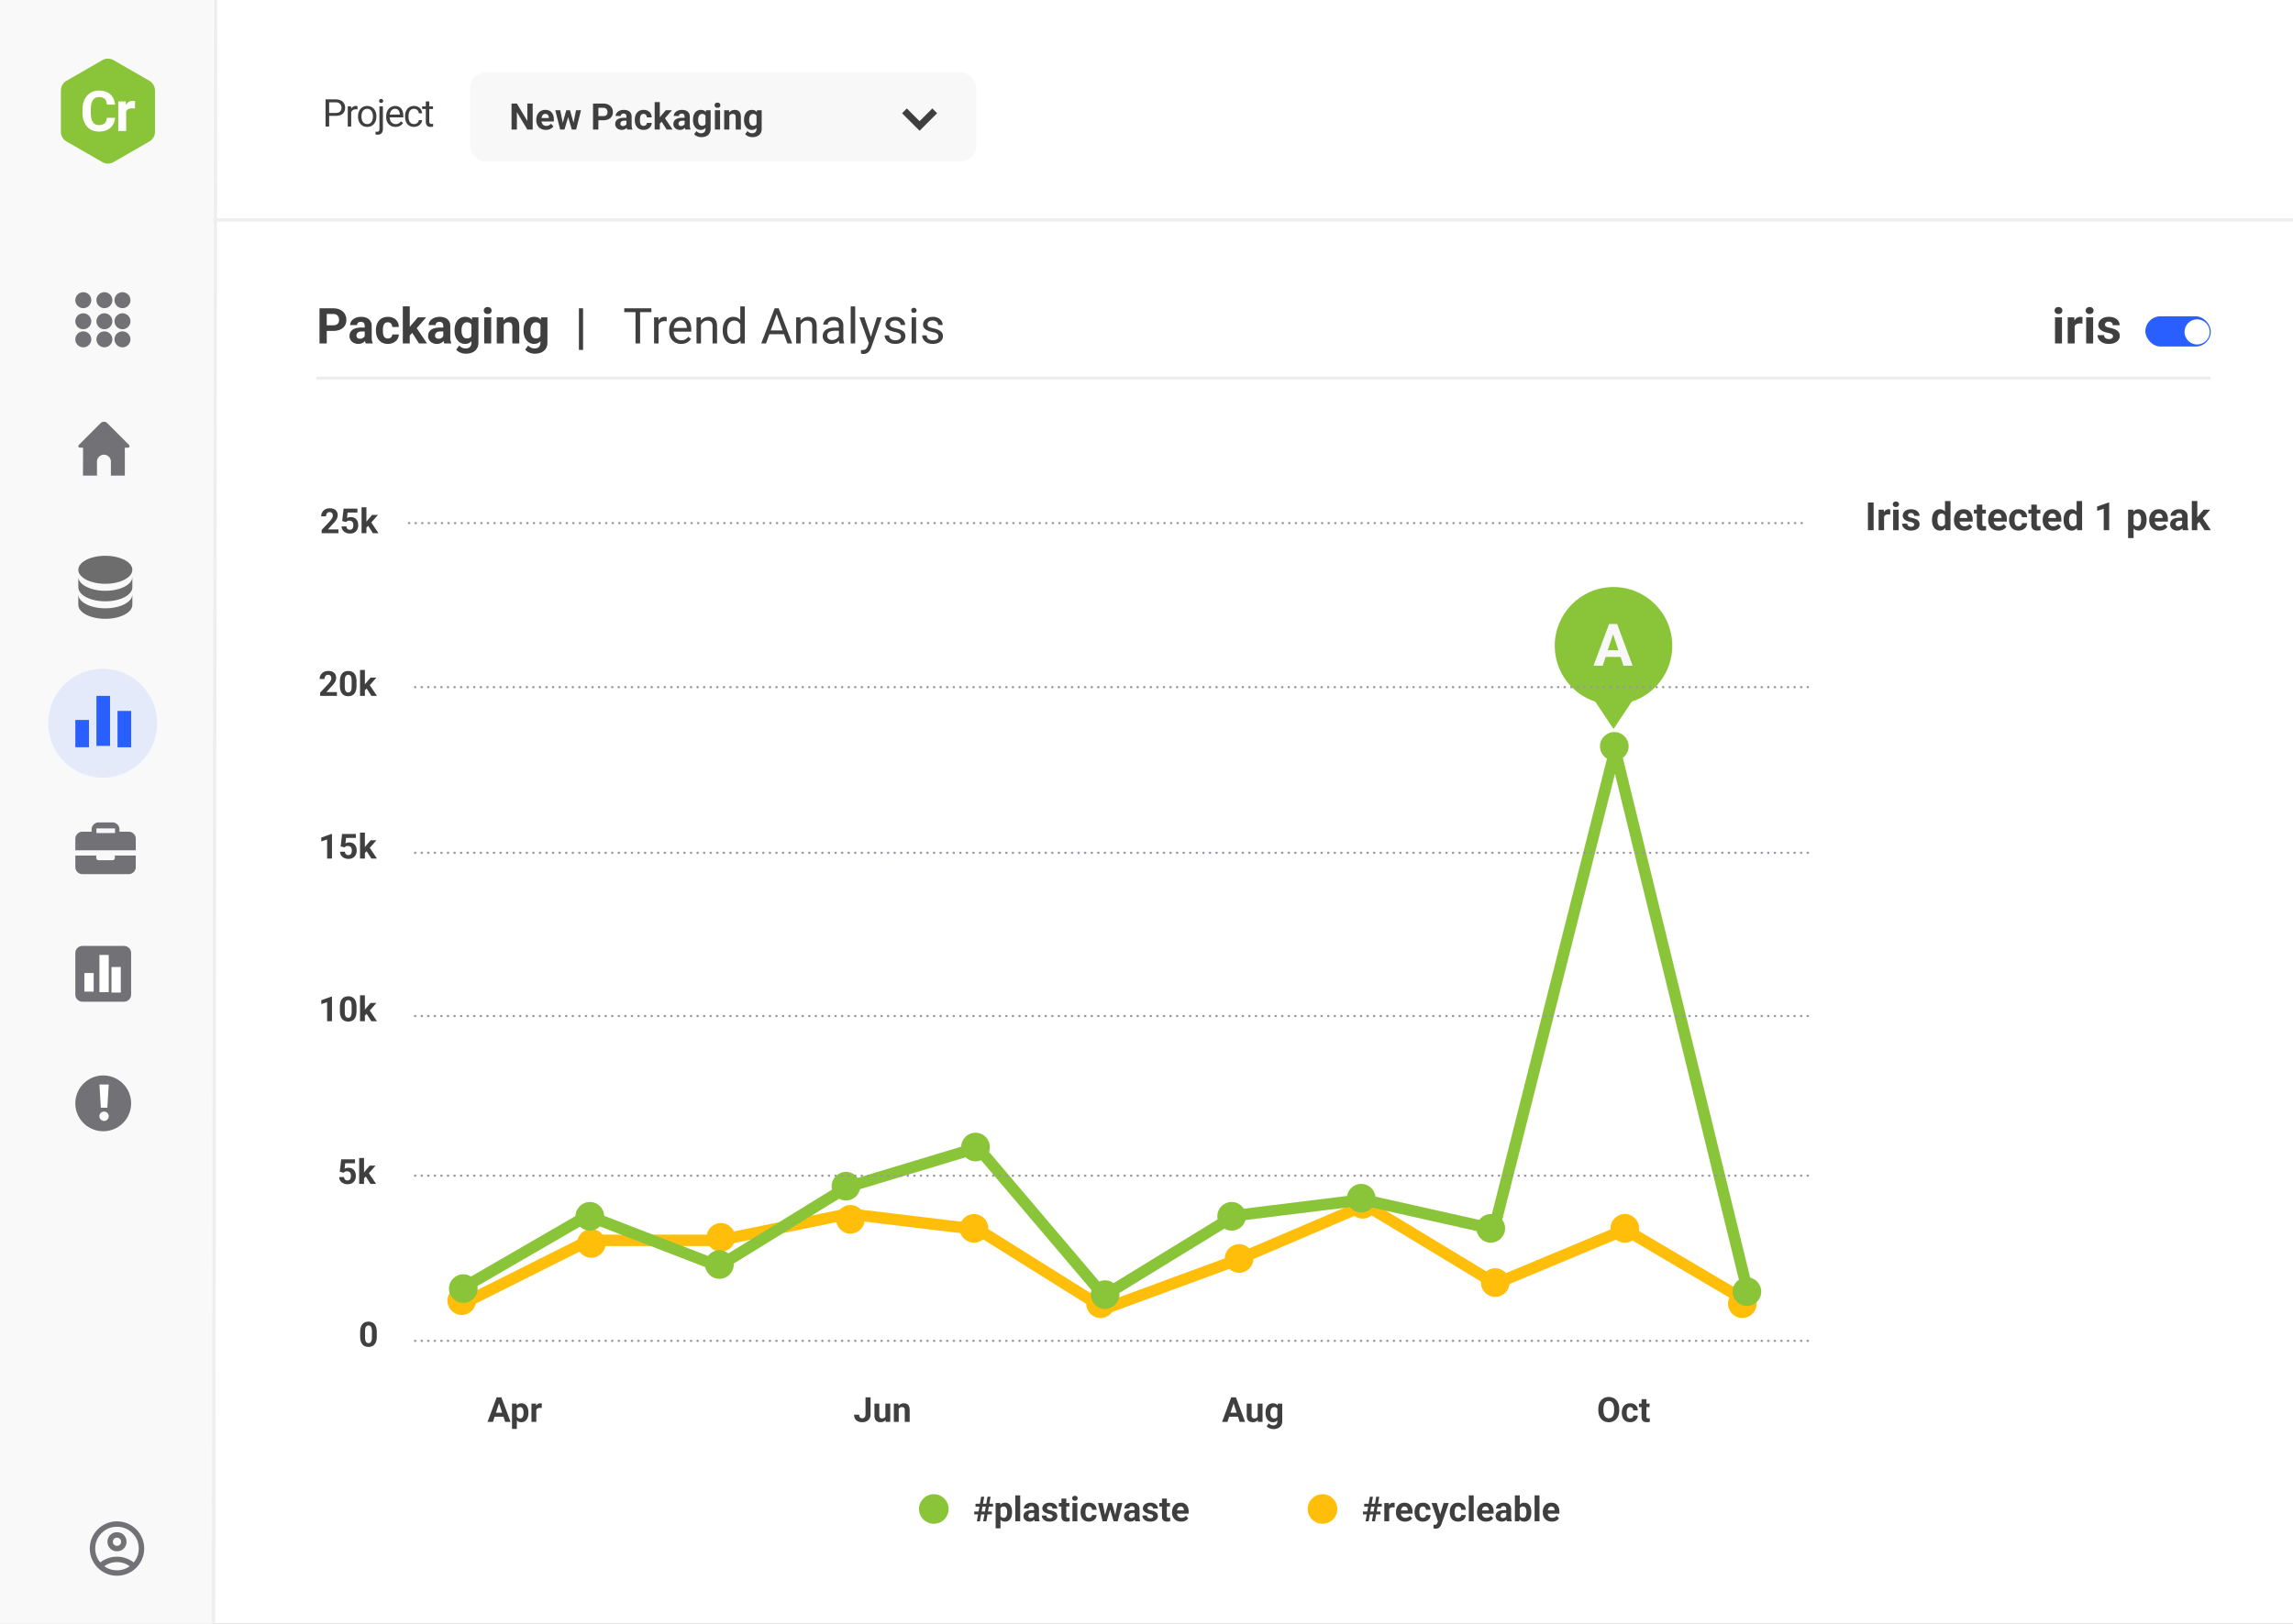 <svg xmlns="http://www.w3.org/2000/svg" width="761" height="539" fill="none" viewBox="0 0 761 539">
  <rect x="0" y="0" width="761" height="539" fill="#808080" stroke="none"/>
  <g clip-path="url(#a)">
    <path fill="#fff" d="M0 0h761.423v539.203H0V0Z"/>
    <circle cx="4.757" cy="4.757" r="4.757" fill="#FFBE0A" transform="matrix(-1 0 0 1 457 395)"/>
    <circle cx="4.757" cy="4.757" r="4.757" fill="#FFBE0A" transform="matrix(-1 0 0 1 416 413)"/>
    <circle cx="4.757" cy="4.757" r="4.757" fill="#FFBE0A" transform="matrix(-1 0 0 1 501 421)"/>
    <circle cx="4.757" cy="4.757" r="4.757" fill="#FFBE0A" transform="matrix(-1 0 0 1 544 403)"/>
    <circle cx="4.757" cy="4.757" r="4.757" fill="#FFBE0A" transform="matrix(-1 0 0 1 583 428)"/>
    <circle cx="4.757" cy="4.757" r="4.757" fill="#FFBE0A" transform="matrix(-1 0 0 1 370 428)"/>
    <circle cx="4.757" cy="4.757" r="4.757" fill="#FFBE0A" transform="matrix(-1 0 0 1 328 403)"/>
    <circle cx="4.757" cy="4.757" r="4.757" fill="#FFBE0A" transform="matrix(-1 0 0 1 287 400)"/>
    <circle cx="4.757" cy="4.757" r="4.757" fill="#FFBE0A" transform="matrix(-1 0 0 1 244 406)"/>
    <circle cx="4.757" cy="4.757" r="4.757" fill="#FFBE0A" transform="matrix(-1 0 0 1 201 408)"/>
    <circle cx="4.757" cy="4.757" r="4.757" fill="#FFBE0A" transform="matrix(-1 0 0 1 158 427)"/>
    <path stroke="#FFBE0A" stroke-width="3.805" d="m582 433.305-42.628-25.159-43.026 17.971L453.172 400l-43.328 18.507-43.231 15.916-41.973-26.277-43.059-5.195-42.993 8.789h-43.027l-43.026 21.565"/>
    <circle cx="153.757" cy="427.757" r="4.757" fill="#8AC539"/>
    <path fill="#8AC539" d="m195.049 403.519.685-1.775a1.904 1.904 0 0 0-1.639.128l.954 1.647Zm43.438 16.775-.686 1.775a1.904 1.904 0 0 0 1.683-.154l-.997-1.621Zm42.618-26.227-.549-1.821a1.88 1.88 0 0 0-.448.201l.997 1.62Zm43.439-13.113 1.45-1.232a1.902 1.902 0 0 0-2-.589l.55 1.821Zm41.799 49.195-1.45 1.232a1.9 1.9 0 0 0 2.444.39l-.994-1.622ZM495.838 408l-.417 1.857a1.902 1.902 0 0 0 2.261-1.391l-1.844-.466Zm40.16-159 1.848-.453a1.903 1.903 0 0 0-3.693-.013l1.845.466ZM452.4 398.253l.416-1.856-.322-.073-.328.041.234 1.888Zm-42.619 5.266-.233-1.888-.41.05-.352.216.995 1.622Zm-257.828 27.144 44.049-25.497-1.907-3.294-44.048 25.498 1.906 3.293Zm87.531-8.748 42.619-26.227-1.995-3.241-42.618 26.227 1.994 3.241Zm83.61-39.729 41.799 49.195 2.9-2.464-41.799-49.195-2.9 2.464Zm174.588 26.28 40.16-159-3.689-.932-40.16 159 3.689.932Zm36.468-159.013 44.098 180.016 3.696-.905-44.098-180.017-3.696.906ZM451.983 400.11l43.438 9.747.833-3.713-43.438-9.747-.833 3.713Zm-84.646 31.661 43.438-26.63-1.989-3.244-43.438 26.63 1.989 3.244Zm42.677-26.364 42.619-5.265-.467-3.777-42.618 5.266.466 3.776Zm-128.359-9.518 43.438-13.113-1.099-3.643-43.438 13.113 1.099 3.643Zm-87.292 9.405 43.438 16.775 1.371-3.55-43.438-16.775-1.371 3.55Z"/>
    <circle cx="195.757" cy="403.757" r="4.757" fill="#8AC539"/>
    <circle cx="238.757" cy="419.757" r="4.757" fill="#8AC539"/>
    <circle cx="280.757" cy="393.757" r="4.757" fill="#8AC539"/>
    <circle cx="366.757" cy="429.757" r="4.757" fill="#8AC539"/>
    <circle cx="408.757" cy="403.757" r="4.757" fill="#8AC539"/>
    <circle cx="451.757" cy="397.757" r="4.757" fill="#8AC539"/>
    <circle cx="494.757" cy="407.757" r="4.757" fill="#8AC539"/>
    <circle cx="579.757" cy="428.757" r="4.757" fill="#8AC539"/>
    <circle cx="323.757" cy="380.757" r="4.757" fill="#8AC539"/>
    <circle cx="535.757" cy="247.757" r="4.757" fill="#8AC539"/>
    <path fill="#8AC539" d="m535.495 242-6.06-9.087c-7.656-2.5-13.227-9.607-13.438-18.048l-.006-.496c0-10.607 8.464-19.235 19.009-19.498l.496-.007c10.772 0 19.504 8.73 19.504 19.505 0 8.658-5.64 15.999-13.449 18.546L535.495 242Z"/>
    <path fill="#F8F8F8" d="M535.027 209.505 538.798 221h3.038l-5.152-13.866h-1.933l.276 2.371ZM531.894 221l3.781-11.495.304-2.371h-1.952L528.846 221h3.048Zm.171-5.162v2.238h7.324v-2.238h-7.324Z"/>
    <path fill="#3F3F3F" d="M111.372 38.464h-2.409v-.972h2.409c.466 0 .844-.074 1.133-.223.289-.149.5-.355.632-.62a1.94 1.94 0 0 0 .204-.903c0-.31-.068-.601-.204-.873a1.51 1.51 0 0 0-.632-.657c-.289-.17-.667-.254-1.133-.254h-2.13V42h-1.195v-9.016h3.325c.681 0 1.257.117 1.728.353a2.5 2.5 0 0 1 1.071.978c.243.413.365.886.365 1.418 0 .578-.122 1.072-.365 1.48a2.34 2.34 0 0 1-1.071.935c-.471.21-1.047.316-1.728.316Zm5.186-2.111V42h-1.146v-6.7h1.115l.031 1.053Zm2.093-1.09-.006 1.065a1.648 1.648 0 0 0-.273-.037 2.868 2.868 0 0 0-.285-.013c-.264 0-.497.041-.699.124a1.44 1.44 0 0 0-.514.347 1.668 1.668 0 0 0-.335.532c-.078.203-.13.426-.155.67l-.322.185c0-.405.04-.784.118-1.14a3.12 3.12 0 0 1 .378-.94 1.85 1.85 0 0 1 .644-.645 1.81 1.81 0 0 1 1.226-.204.844.844 0 0 1 .223.056Zm.17 3.461v-.142c0-.483.07-.931.211-1.344.14-.417.342-.778.606-1.084.265-.31.585-.549.96-.718a2.98 2.98 0 0 1 1.263-.26c.471 0 .894.087 1.27.26.38.17.702.409.966.718.268.306.473.667.613 1.084.14.413.211.86.211 1.344v.142c0 .483-.071.931-.211 1.344-.14.413-.345.774-.613 1.084a2.805 2.805 0 0 1-.96.718c-.371.17-.793.254-1.263.254a3.06 3.06 0 0 1-1.27-.254 2.886 2.886 0 0 1-.966-.718 3.268 3.268 0 0 1-.606-1.084 4.133 4.133 0 0 1-.211-1.344Zm1.146-.142v.142c0 .335.039.65.117.948.079.293.196.553.353.78.161.227.361.407.601.539.239.128.518.192.836.192.314 0 .588-.064.823-.192a1.73 1.73 0 0 0 .595-.54c.157-.226.274-.486.353-.78a3.54 3.54 0 0 0 .124-.947v-.142c0-.33-.042-.642-.124-.935a2.42 2.42 0 0 0-.359-.787 1.704 1.704 0 0 0-.595-.545 1.667 1.667 0 0 0-.83-.198c-.313 0-.59.066-.829.198a1.777 1.777 0 0 0-.595.545c-.157.227-.274.49-.353.787a3.623 3.623 0 0 0-.117.935Zm5.96-3.282h1.151v7.499c0 .409-.066.755-.198 1.04a1.34 1.34 0 0 1-.582.644c-.256.149-.58.223-.972.223-.103 0-.223-.01-.359-.03a2.448 2.448 0 0 1-.353-.075l.006-.923c.079.017.167.029.266.037.099.013.186.019.26.019.17 0 .312-.031.428-.093a.583.583 0 0 0 .26-.297c.062-.136.093-.318.093-.545v-7.5Zm-.118-1.777a.68.68 0 0 1 .173-.471c.116-.128.283-.192.502-.192.223 0 .392.064.508.192a.679.679 0 0 1 .173.47c0 .178-.058.33-.173.459-.116.124-.285.186-.508.186-.219 0-.386-.062-.502-.186a.663.663 0 0 1-.173-.458Zm5.44 8.6c-.467 0-.89-.078-1.27-.234a2.89 2.89 0 0 1-.972-.675 3 3 0 0 1-.619-1.028 3.782 3.782 0 0 1-.217-1.3v-.26c0-.546.081-1.03.242-1.456.161-.43.38-.793.656-1.09a2.83 2.83 0 0 1 .941-.675 2.703 2.703 0 0 1 1.09-.229c.479 0 .892.082 1.239.248.351.165.638.396.861.693.222.293.388.64.495 1.04.107.397.161.83.161 1.3v.515h-5.004v-.935h3.858v-.087a2.851 2.851 0 0 0-.185-.867 1.566 1.566 0 0 0-.496-.693c-.227-.182-.537-.273-.929-.273a1.56 1.56 0 0 0-1.282.65 2.456 2.456 0 0 0-.365.787c-.087.31-.13.667-.13 1.071v.26c0 .318.043.617.13.898.091.277.221.52.39.73.174.211.382.377.626.496.247.12.528.18.842.18.404 0 .747-.083 1.028-.248a2.56 2.56 0 0 0 .737-.663l.693.552a3.188 3.188 0 0 1-.551.625 2.61 2.61 0 0 1-.824.483c-.322.124-.703.186-1.145.186Zm6.164-.94c.273 0 .525-.056.756-.168.231-.111.421-.264.569-.458.149-.198.234-.423.254-.675h1.09c-.02.397-.155.766-.402 1.109a2.754 2.754 0 0 1-2.267 1.133c-.503 0-.943-.089-1.319-.266a2.622 2.622 0 0 1-.929-.731 3.278 3.278 0 0 1-.551-1.065 4.52 4.52 0 0 1-.179-1.282v-.26c0-.45.06-.875.179-1.276.124-.404.308-.761.551-1.071a2.61 2.61 0 0 1 .929-.73c.376-.178.816-.267 1.319-.267.525 0 .983.107 1.375.322.392.21.7.5.923.867.227.363.351.776.371 1.238h-1.09a1.645 1.645 0 0 0-.235-.749 1.468 1.468 0 0 0-.545-.532 1.522 1.522 0 0 0-.799-.205c-.351 0-.646.07-.885.21a1.552 1.552 0 0 0-.564.558 2.61 2.61 0 0 0-.297.774c-.058.28-.087.568-.087.86v.261c0 .293.029.582.087.867.058.285.155.543.291.774.14.231.328.417.564.557.239.136.536.205.891.205Zm6.301-5.883v.88h-3.623v-.88h3.623Zm-2.397-1.629h1.146v6.67c0 .227.035.398.105.513a.505.505 0 0 0 .273.23c.111.037.231.055.359.055.095 0 .194-.008.297-.025.108-.02.188-.037.242-.05l.006.936a2.708 2.708 0 0 1-.359.08c-.145.03-.32.044-.527.044a1.79 1.79 0 0 1-.774-.167 1.244 1.244 0 0 1-.563-.558c-.136-.264-.205-.619-.205-1.065v-6.663Z"/>
    <rect width="168.037" height="29.591" x="156" y="24" fill="#F8F8F8" rx="5.284"/>
    <path fill="#3F3F3F" d="M176.788 34.376V43h-1.776l-3.465-5.78V43h-1.777v-8.624h1.777l3.471 5.787v-5.787h1.77Zm4.389 8.742c-.497 0-.943-.079-1.338-.236a2.933 2.933 0 0 1-1.007-.67 2.964 2.964 0 0 1-.628-.989 3.333 3.333 0 0 1-.219-1.208v-.237c0-.486.069-.93.207-1.333.138-.402.336-.752.592-1.048a2.61 2.61 0 0 1 .948-.681 3.11 3.11 0 0 1 1.256-.243c.454 0 .857.075 1.208.225.351.15.646.363.883.64.24.276.422.608.544.995.123.383.184.81.184 1.28v.71h-5.094v-1.137h3.418v-.13a1.49 1.49 0 0 0-.13-.634c-.083-.19-.21-.34-.379-.45-.17-.111-.387-.166-.652-.166-.225 0-.419.05-.58.148a1.139 1.139 0 0 0-.397.414 2.235 2.235 0 0 0-.225.628 3.947 3.947 0 0 0-.071.782v.237c0 .257.035.493.106.71.075.218.18.405.314.563.138.158.304.28.498.368.197.086.42.13.669.13.308 0 .594-.06.859-.178a1.87 1.87 0 0 0 .693-.55l.829.9a2.517 2.517 0 0 1-.551.556 2.936 2.936 0 0 1-.829.439 3.42 3.42 0 0 1-1.108.165Zm5.432-1.776 1.332-4.75h1.084l-.349 1.865L187.343 43h-.906l.172-1.658Zm-.676-4.75.954 4.744.089 1.664h-1.066l-1.623-6.408h1.646Zm4.312 4.667.93-4.667h1.652L191.205 43h-1.061l.101-1.741Zm-1.072-4.667 1.327 4.714.183 1.694h-.912l-1.332-4.537-.338-1.871h1.072Zm10.999 3.334h-2.198V38.54h2.198c.339 0 .616-.055.829-.166.213-.114.369-.272.468-.474.099-.2.148-.428.148-.68 0-.257-.049-.496-.148-.717a1.2 1.2 0 0 0-.468-.533c-.213-.135-.49-.202-.829-.202h-1.582V43h-1.776v-8.624h3.358c.675 0 1.253.123 1.735.368.486.24.857.574 1.114 1 .256.427.385.915.385 1.464 0 .556-.129 1.038-.385 1.445-.257.406-.628.72-1.114.941-.482.221-1.06.332-1.735.332Zm7.741 1.629V38.7c0-.205-.034-.381-.101-.527a.75.75 0 0 0-.314-.35c-.138-.083-.318-.124-.539-.124-.189 0-.353.034-.491.1a.712.712 0 0 0-.32.28.77.77 0 0 0-.113.42h-1.705c0-.273.063-.531.189-.776s.31-.46.551-.646a2.72 2.72 0 0 1 .859-.444 3.7 3.7 0 0 1 1.125-.16c.498 0 .94.083 1.327.249.387.166.691.414.912.746.225.332.337.746.337 1.244v2.742c0 .352.022.64.066.865.043.221.106.414.189.58V43h-1.723a2.481 2.481 0 0 1-.19-.651 5.436 5.436 0 0 1-.059-.794Zm.225-2.458.012.965h-.954c-.225 0-.42.026-.586.077a1.095 1.095 0 0 0-.409.22.861.861 0 0 0-.237.32 1.114 1.114 0 0 0-.071.402.718.718 0 0 0 .391.67.982.982 0 0 0 .444.094c.257 0 .48-.051.67-.154a1.23 1.23 0 0 0 .438-.379.793.793 0 0 0 .166-.426l.45.722c-.063.162-.15.33-.261.504a2.356 2.356 0 0 1-.408.491 2.1 2.1 0 0 1-.599.373 2.193 2.193 0 0 1-.829.142c-.407 0-.776-.08-1.107-.242a2.014 2.014 0 0 1-.782-.681 1.784 1.784 0 0 1-.284-.995c0-.336.063-.634.189-.895.126-.26.312-.48.557-.657a2.61 2.61 0 0 1 .93-.409 5.243 5.243 0 0 1 1.291-.142h.989Zm5.455 2.689c.209 0 .395-.04.557-.119a.948.948 0 0 0 .379-.343c.094-.15.144-.326.148-.527h1.605c-.004.45-.125.85-.361 1.202a2.485 2.485 0 0 1-.954.823 2.977 2.977 0 0 1-1.339.296c-.497 0-.931-.083-1.303-.248a2.548 2.548 0 0 1-.918-.687 3.016 3.016 0 0 1-.55-1.03 4.24 4.24 0 0 1-.184-1.268v-.172c0-.454.061-.877.184-1.268.122-.395.306-.738.55-1.03a2.52 2.52 0 0 1 .918-.693c.368-.166.798-.249 1.292-.249.525 0 .985.1 1.38.302.398.202.71.49.935.865.229.371.346.811.35 1.32h-1.605a1.335 1.335 0 0 0-.137-.58 1.023 1.023 0 0 0-.953-.575c-.249 0-.452.054-.61.16-.158.103-.28.245-.367.427a2.134 2.134 0 0 0-.184.61 5.053 5.053 0 0 0-.047.71v.173c0 .248.015.487.047.716.032.23.091.433.178.61.091.178.215.318.373.42.158.103.363.155.616.155Zm5.384-7.89V43h-1.706v-9.103h1.706Zm4.039 2.696-2.784 3.174-1.492 1.51-.622-1.232 1.184-1.504 1.665-1.948h2.049ZM221.245 43l-1.895-2.961 1.178-1.031L223.211 43h-1.966Zm5.964-1.445V38.7c0-.205-.033-.381-.1-.527a.75.75 0 0 0-.314-.35c-.138-.083-.318-.124-.539-.124-.19 0-.354.034-.492.1a.712.712 0 0 0-.32.28.77.77 0 0 0-.112.42h-1.706c0-.273.063-.531.19-.776.126-.245.31-.46.55-.646a2.73 2.73 0 0 1 .859-.444 3.7 3.7 0 0 1 1.126-.16c.497 0 .939.083 1.326.249.387.166.691.414.912.746.225.332.338.746.338 1.244v2.742c0 .352.022.64.065.865.044.221.107.414.19.58V43h-1.724a2.445 2.445 0 0 1-.189-.651c-.04-.265-.06-.53-.06-.794Zm.225-2.458.012.965h-.953c-.225 0-.421.026-.587.077a1.09 1.09 0 0 0-.408.22.84.84 0 0 0-.237.32 1.093 1.093 0 0 0-.071.402c0 .146.033.278.1.397a.72.72 0 0 0 .291.272.979.979 0 0 0 .444.095c.256 0 .48-.051.669-.154.19-.103.336-.229.438-.379a.785.785 0 0 0 .166-.426l.45.722a2.95 2.95 0 0 1-.26.504 2.11 2.11 0 0 1-1.007.865 2.193 2.193 0 0 1-.829.141c-.407 0-.776-.08-1.108-.242a2.021 2.021 0 0 1-.782-.681 1.792 1.792 0 0 1-.284-.995c0-.336.063-.634.19-.895.126-.26.311-.48.556-.657.249-.182.559-.318.93-.409a5.248 5.248 0 0 1 1.291-.142h.989Zm6.865-2.505h1.546v6.195c0 .584-.13 1.08-.391 1.486a2.409 2.409 0 0 1-1.078.93c-.462.213-.999.32-1.611.32a3.7 3.7 0 0 1-.853-.107 3.422 3.422 0 0 1-.853-.331 2.262 2.262 0 0 1-.675-.569l.752-1.007c.198.23.427.407.687.533.261.13.549.196.865.196.308 0 .569-.057.782-.172.213-.11.377-.274.491-.492a1.61 1.61 0 0 0 .172-.775v-4.727l.166-1.48Zm-4.312 3.28v-.124c0-.49.059-.933.178-1.332a3.22 3.22 0 0 1 .515-1.037c.225-.288.498-.511.818-.669a2.41 2.41 0 0 1 1.083-.237c.427 0 .784.079 1.072.237.289.158.526.383.711.675.186.288.33.63.433 1.025.106.39.189.82.248 1.285v.273c-.059.446-.148.86-.266 1.243a3.855 3.855 0 0 1-.468 1.007 2.068 2.068 0 0 1-.723.663c-.284.158-.624.237-1.018.237-.395 0-.753-.08-1.072-.242a2.394 2.394 0 0 1-.812-.681 3.238 3.238 0 0 1-.521-1.031 4.457 4.457 0 0 1-.178-1.291Zm1.706-.124v.125c0 .264.026.511.077.74.051.23.13.432.237.61.11.174.247.31.409.409.165.095.361.142.586.142.312 0 .567-.065.764-.196.197-.134.345-.317.444-.55.099-.233.156-.502.172-.806v-.776a2.635 2.635 0 0 0-.101-.669 1.592 1.592 0 0 0-.249-.515 1.066 1.066 0 0 0-.414-.332 1.421 1.421 0 0 0-.604-.118c-.225 0-.421.05-.587.154a1.263 1.263 0 0 0-.408.408 2.05 2.05 0 0 0-.243.616 3.294 3.294 0 0 0-.083.758Zm7.279-3.156V43h-1.712v-6.408h1.712Zm-1.818-1.67c0-.25.087-.455.26-.617.174-.162.407-.242.699-.242.289 0 .52.08.693.242a.796.796 0 0 1 .267.616.796.796 0 0 1-.267.616c-.173.162-.404.243-.693.243-.292 0-.525-.08-.699-.243a.808.808 0 0 1-.26-.616Zm4.898 3.038V43h-1.706v-6.408h1.599l.107 1.368Zm-.249 1.61h-.462c0-.473.061-.9.184-1.279.122-.383.294-.708.515-.977.221-.272.484-.48.788-.622a2.373 2.373 0 0 1 1.03-.219c.301 0 .575.044.824.13.248.087.462.225.639.415.182.19.32.44.415.752.099.312.148.693.148 1.143V43h-1.718v-4.093c0-.284-.039-.505-.118-.663a.666.666 0 0 0-.35-.332 1.36 1.36 0 0 0-.556-.1c-.229 0-.429.045-.598.136-.166.09-.304.217-.415.379a1.773 1.773 0 0 0-.243.557 2.744 2.744 0 0 0-.083.687Zm9.435-2.978h1.546v6.195c0 .584-.13 1.08-.391 1.486a2.404 2.404 0 0 1-1.078.93c-.462.213-.999.32-1.611.32a3.66 3.66 0 0 1-.853-.107 3.422 3.422 0 0 1-.853-.331 2.262 2.262 0 0 1-.675-.569l.752-1.007c.198.23.427.407.688.533.26.13.548.196.864.196.308 0 .569-.057.782-.172.213-.11.377-.274.492-.492.114-.213.171-.471.171-.775v-4.727l.166-1.48Zm-4.312 3.28v-.124c0-.49.06-.933.178-1.332a3.24 3.24 0 0 1 .515-1.037c.225-.288.498-.511.818-.669.32-.158.681-.237 1.084-.237.426 0 .783.079 1.072.237.288.158.525.383.71.675.186.288.33.63.433 1.025.106.39.189.82.249 1.285v.273a7.71 7.71 0 0 1-.267 1.243 3.791 3.791 0 0 1-.468 1.007 2.066 2.066 0 0 1-.722.663c-.285.158-.624.237-1.019.237a2.34 2.34 0 0 1-1.072-.242 2.394 2.394 0 0 1-.812-.681 3.26 3.26 0 0 1-.521-1.031 4.492 4.492 0 0 1-.178-1.291Zm1.706-.124v.125c0 .264.026.511.077.74.052.23.131.432.237.61.111.174.247.31.409.409.166.095.361.142.586.142.312 0 .567-.065.764-.196.198-.134.346-.317.444-.55.099-.233.156-.502.172-.806v-.776a2.591 2.591 0 0 0-.101-.669 1.612 1.612 0 0 0-.248-.515 1.076 1.076 0 0 0-.415-.332 1.421 1.421 0 0 0-.604-.118c-.225 0-.421.05-.586.154a1.266 1.266 0 0 0-.409.408 2.05 2.05 0 0 0-.243.616 3.294 3.294 0 0 0-.083.758Z"/>
    <path fill="#3F3F3F" fill-rule="evenodd" d="M309.414 36 311 37.586l-5.814 5.813-5.813-5.813L300.958 36l4.228 4.228L309.414 36Z" clip-rule="evenodd"/>
    <path stroke="#EEE" stroke-width="1.098" d="M0 73h761.423"/>
    <path stroke="#3F3F3F" stroke-opacity=".1" stroke-width=".948" d="M105 125.526h628.625"/>
    <path fill="#3F3F3F" d="M110.579 109.846h-2.97v-1.873h2.97c.459 0 .832-.075 1.12-.224.288-.155.499-.368.632-.64.134-.272.201-.579.201-.921 0-.347-.067-.669-.201-.968a1.618 1.618 0 0 0-.632-.721c-.288-.181-.661-.272-1.12-.272h-2.137V114h-2.402v-11.654h4.539c.912 0 1.694.166 2.345.497.656.325 1.158.776 1.504 1.352.347.577.521 1.236.521 1.977 0 .753-.174 1.404-.521 1.953-.346.55-.848.974-1.504 1.273-.651.299-1.433.448-2.345.448Zm10.461 2.201v-3.858c0-.277-.046-.515-.136-.712a1.015 1.015 0 0 0-.425-.472c-.186-.112-.429-.168-.728-.168-.256 0-.478.045-.664.136a.96.96 0 0 0-.433.376c-.101.16-.152.349-.152.568h-2.305c0-.368.086-.718.256-1.048.171-.331.419-.622.745-.873a3.67 3.67 0 0 1 1.16-.6 5.017 5.017 0 0 1 1.521-.216c.672 0 1.27.112 1.793.336.523.224.934.56 1.233 1.008.304.449.456 1.009.456 1.681v3.706c0 .475.029.864.088 1.169.058.298.144.56.256.784V114h-2.329a3.307 3.307 0 0 1-.256-.88 7.176 7.176 0 0 1-.08-1.073Zm.304-3.322.016 1.305h-1.289c-.304 0-.568.035-.792.104-.224.07-.408.168-.552.296a1.144 1.144 0 0 0-.321.433 1.491 1.491 0 0 0-.096.544c0 .197.046.376.136.536a.972.972 0 0 0 .393.368c.17.086.37.128.6.128.347 0 .648-.069.904-.208.256-.139.454-.309.593-.512.144-.203.218-.395.224-.576l.608.976a3.916 3.916 0 0 1-.352.68 3.172 3.172 0 0 1-.552.665 2.848 2.848 0 0 1-.809.504c-.315.128-.688.192-1.12.192-.55 0-1.049-.109-1.497-.328a2.73 2.73 0 0 1-1.057-.921 2.415 2.415 0 0 1-.384-1.344c0-.454.086-.857.256-1.209a2.36 2.36 0 0 1 .753-.888c.336-.246.755-.43 1.256-.552.502-.128 1.083-.193 1.745-.193h1.337Zm7.371 3.634c.283 0 .534-.053.753-.16.218-.112.389-.267.512-.464.128-.203.195-.44.2-.712h2.169a2.883 2.883 0 0 1-.488 1.624c-.32.47-.75.841-1.289 1.113-.539.267-1.142.4-1.809.4-.672 0-1.259-.112-1.761-.336a3.437 3.437 0 0 1-1.24-.929 4.054 4.054 0 0 1-.744-1.392 5.74 5.74 0 0 1-.249-1.713v-.232c0-.614.083-1.185.249-1.713.165-.534.413-.998.744-1.393.331-.4.744-.712 1.24-.936.497-.224 1.078-.336 1.745-.336.71 0 1.332.136 1.865.408a3.04 3.04 0 0 1 1.265 1.169c.309.501.467 1.096.472 1.784h-2.169a1.806 1.806 0 0 0-.184-.784 1.331 1.331 0 0 0-.496-.56c-.214-.144-.478-.216-.793-.216-.336 0-.611.072-.824.216a1.376 1.376 0 0 0-.496.576c-.118.24-.2.515-.248.824a6.878 6.878 0 0 0-.065.961v.232c0 .336.022.659.065.968.042.31.122.585.24.825.122.24.29.429.504.568.213.139.491.208.832.208Zm7.276-10.661V114h-2.305v-12.302h2.305Zm5.458 3.642-3.761 4.29-2.017 2.041-.841-1.665 1.601-2.033 2.249-2.633h2.769Zm-2.393 8.66-2.561-4.002 1.593-1.393 3.625 5.395h-2.657Zm8.06-1.953v-3.858a1.69 1.69 0 0 0-.136-.712 1.013 1.013 0 0 0-.424-.472c-.187-.112-.43-.168-.729-.168-.256 0-.477.045-.664.136a.952.952 0 0 0-.432.376c-.102.16-.152.349-.152.568h-2.305c0-.368.085-.718.256-1.048.171-.331.419-.622.744-.873a3.686 3.686 0 0 1 1.161-.6c.453-.144.96-.216 1.52-.216.673 0 1.27.112 1.793.336.523.224.934.56 1.233 1.008.304.449.456 1.009.456 1.681v3.706c0 .475.029.864.088 1.169.059.298.144.56.256.784V114h-2.329a3.345 3.345 0 0 1-.256-.88 7.311 7.311 0 0 1-.08-1.073Zm.304-3.322.016 1.305h-1.288c-.305 0-.569.035-.793.104-.224.07-.408.168-.552.296a1.141 1.141 0 0 0-.32.433 1.491 1.491 0 0 0-.096.544c0 .197.045.376.136.536.09.155.221.277.392.368.171.086.371.128.6.128.347 0 .649-.069.905-.208.256-.139.453-.309.592-.512.144-.203.219-.395.224-.576l.608.976a3.848 3.848 0 0 1-.352.68 3.172 3.172 0 0 1-.552.665 2.842 2.842 0 0 1-.808.504c-.315.128-.689.192-1.121.192-.55 0-1.049-.109-1.497-.328a2.72 2.72 0 0 1-1.056-.921 2.415 2.415 0 0 1-.384-1.344c0-.454.085-.857.256-1.209.17-.352.421-.648.752-.888.336-.246.755-.43 1.257-.552.501-.128 1.083-.193 1.745-.193h1.336Zm9.277-3.385h2.089v8.372c0 .79-.177 1.459-.529 2.009a3.252 3.252 0 0 1-1.456 1.256c-.625.289-1.35.433-2.177.433-.363 0-.747-.048-1.153-.144a4.62 4.62 0 0 1-1.153-.449 3.043 3.043 0 0 1-.912-.768l1.017-1.361c.266.31.576.55.928.721.352.176.742.264 1.169.264.416 0 .768-.078 1.056-.232.288-.15.51-.371.664-.665.155-.288.232-.637.232-1.048v-6.387l.225-2.001Zm-5.827 4.434v-.168c0-.662.08-1.262.24-1.801a4.356 4.356 0 0 1 .696-1.401 3.168 3.168 0 0 1 1.105-.904c.432-.213.92-.32 1.464-.32.577 0 1.06.107 1.449.32.39.213.71.518.961.912.25.39.445.851.584 1.385.144.528.256 1.107.336 1.737v.368c-.08.603-.2 1.163-.36 1.681-.16.517-.371.971-.632 1.36a2.799 2.799 0 0 1-.977.897c-.384.213-.843.32-1.377.32a3.157 3.157 0 0 1-1.448-.328 3.237 3.237 0 0 1-1.097-.921 4.374 4.374 0 0 1-.704-1.392 6.054 6.054 0 0 1-.24-1.745Zm2.305-.168v.168c0 .357.035.691.104 1 .069.31.176.585.32.825.149.235.334.419.552.552.224.128.489.192.793.192.421 0 .765-.088 1.032-.264.267-.181.467-.429.6-.744.134-.315.211-.678.233-1.089v-1.048a3.564 3.564 0 0 0-.136-.905 2.19 2.19 0 0 0-.337-.696 1.44 1.44 0 0 0-.56-.448 1.913 1.913 0 0 0-.816-.16c-.304 0-.569.069-.793.208a1.702 1.702 0 0 0-.552.552 2.808 2.808 0 0 0-.328.832 4.423 4.423 0 0 0-.112 1.025Zm9.837-4.266V114h-2.314v-8.66h2.314Zm-2.458-2.257c0-.336.118-.614.353-.833.234-.218.549-.328.944-.328.39 0 .702.11.936.328.241.219.361.497.361.833 0 .336-.12.613-.361.832-.234.219-.546.328-.936.328-.395 0-.71-.109-.944-.328a1.088 1.088 0 0 1-.353-.832Zm6.62 4.106V114h-2.306v-8.66h2.161l.145 1.849Zm-.337 2.177h-.624c0-.641.083-1.217.248-1.729.166-.518.398-.958.697-1.321a2.981 2.981 0 0 1 1.064-.84c.416-.197.88-.296 1.393-.296.405 0 .776.059 1.112.176.336.117.625.304.865.56.245.256.432.595.56 1.017.133.421.2.936.2 1.544V114h-2.321v-5.531c0-.384-.053-.683-.16-.896a.9.9 0 0 0-.472-.448 1.84 1.84 0 0 0-.753-.136c-.309 0-.579.061-.808.184a1.593 1.593 0 0 0-.56.512 2.422 2.422 0 0 0-.329.752 3.725 3.725 0 0 0-.112.929Zm12.75-4.026h2.089v8.372c0 .79-.176 1.459-.528 2.009a3.249 3.249 0 0 1-1.457 1.256c-.624.289-1.35.433-2.177.433-.362 0-.747-.048-1.152-.144a4.62 4.62 0 0 1-1.153-.449 3.043 3.043 0 0 1-.912-.768l1.016-1.361c.267.31.577.55.929.721.352.176.742.264 1.168.264.417 0 .769-.078 1.057-.232a1.54 1.54 0 0 0 .664-.665c.155-.288.232-.637.232-1.048v-6.387l.224-2.001Zm-5.826 4.434v-.168c0-.662.08-1.262.24-1.801a4.356 4.356 0 0 1 .696-1.401 3.159 3.159 0 0 1 1.105-.904c.432-.213.92-.32 1.464-.32.577 0 1.059.107 1.449.32.39.213.71.518.96.912.251.39.446.851.585 1.385.144.528.256 1.107.336 1.737v.368c-.08.603-.2 1.163-.36 1.681-.16.517-.371.971-.633 1.36a2.796 2.796 0 0 1-.976.897c-.384.213-.843.32-1.377.32a3.157 3.157 0 0 1-1.448-.328 3.237 3.237 0 0 1-1.097-.921 4.374 4.374 0 0 1-.704-1.392 6.054 6.054 0 0 1-.24-1.745Zm2.305-.168v.168c0 .357.034.691.104 1 .069.31.176.585.32.825.149.235.333.419.552.552.224.128.488.192.793.192.421 0 .765-.088 1.032-.264.267-.181.467-.429.6-.744.134-.315.211-.678.232-1.089v-1.048a3.52 3.52 0 0 0-.136-.905 2.168 2.168 0 0 0-.336-.696 1.448 1.448 0 0 0-.56-.448 1.916 1.916 0 0 0-.816-.16c-.305 0-.569.069-.793.208a1.692 1.692 0 0 0-.552.552 2.808 2.808 0 0 0-.328.832 4.423 4.423 0 0 0-.112 1.025Zm17.44-7.26v13.815h-1.377v-13.815h1.377Zm18.929 0V114h-1.521v-11.654h1.521Zm3.746 0v1.265h-9.004v-1.265h9.004Zm2.377 4.355V114h-1.481v-8.66h1.441l.04 1.361Zm2.705-1.409-.008 1.377a2.185 2.185 0 0 0-.352-.049 3.96 3.96 0 0 0-.368-.016c-.342 0-.643.054-.905.161a1.873 1.873 0 0 0-.664.448 2.163 2.163 0 0 0-.432.688 3.33 3.33 0 0 0-.2.865l-.416.24c0-.523.05-1.014.152-1.473.106-.459.269-.864.488-1.217.219-.357.496-.635.832-.832.342-.203.747-.304 1.217-.304.107 0 .229.013.368.04.139.021.235.045.288.072Zm4.802 8.868a4.255 4.255 0 0 1-1.64-.304 3.72 3.72 0 0 1-1.257-.872 3.874 3.874 0 0 1-.8-1.329 4.868 4.868 0 0 1-.28-1.681v-.336c0-.704.104-1.331.312-1.881a4.223 4.223 0 0 1 .848-1.409 3.632 3.632 0 0 1 1.217-.872 3.498 3.498 0 0 1 1.408-.296c.619 0 1.153.107 1.601.32.454.213.825.512 1.113.896.288.379.501.827.64 1.345.139.512.208 1.073.208 1.681v.664h-6.467v-1.208h4.986v-.112a3.673 3.673 0 0 0-.24-1.121 2.008 2.008 0 0 0-.64-.896c-.294-.235-.694-.353-1.201-.353a2.016 2.016 0 0 0-1.656.841 3.133 3.133 0 0 0-.473 1.016c-.112.4-.168.862-.168 1.385v.336c0 .411.056.798.168 1.161.118.357.286.672.505.944.224.272.493.486.808.64.32.155.683.233 1.089.233.522 0 .965-.107 1.328-.321a3.3 3.3 0 0 0 .953-.856l.896.712a4.147 4.147 0 0 1-.712.809 3.396 3.396 0 0 1-1.065.624c-.416.16-.91.24-1.481.24Zm6.58-6.971V114h-1.481v-8.66h1.401l.08 1.849Zm-.353 2.153-.616-.024a5.221 5.221 0 0 1 .264-1.641c.171-.507.411-.947.721-1.321a3.21 3.21 0 0 1 2.537-1.176c.427 0 .811.059 1.152.176.342.112.633.293.873.544.245.251.432.576.56.977.128.394.192.877.192 1.448V114h-1.489v-5.691c0-.453-.066-.816-.2-1.088a1.23 1.23 0 0 0-.584-.601c-.256-.128-.571-.192-.944-.192-.369 0-.705.078-1.009.233a2.403 2.403 0 0 0-.776.64 3.189 3.189 0 0 0-.504.936 3.407 3.407 0 0 0-.177 1.105Zm13.391 2.977v-10.613h1.489V114h-1.361l-.128-1.681Zm-5.827-2.553v-.168c0-.662.08-1.262.24-1.801a4.397 4.397 0 0 1 .696-1.401 3.165 3.165 0 0 1 1.081-.896 3.08 3.08 0 0 1 1.409-.32c.544 0 1.019.096 1.424.288.411.187.758.462 1.041.824.288.358.515.79.68 1.297.166.507.28 1.08.344 1.721v.736a7.494 7.494 0 0 1-.344 1.713 4.041 4.041 0 0 1-.68 1.297c-.283.357-.63.632-1.041.824-.411.187-.891.28-1.44.28-.507 0-.971-.109-1.393-.328a3.302 3.302 0 0 1-1.081-.921 4.51 4.51 0 0 1-.696-1.392 6.134 6.134 0 0 1-.24-1.753Zm1.489-.168v.168c0 .432.042.838.128 1.217.091.378.229.712.416 1 .187.288.424.515.712.68.288.16.633.24 1.033.24.491 0 .894-.104 1.208-.312.321-.208.577-.483.769-.824.192-.342.341-.712.448-1.113v-1.929a4.258 4.258 0 0 0-.28-.848 2.626 2.626 0 0 0-.464-.736 2.018 2.018 0 0 0-.697-.521 2.256 2.256 0 0 0-.968-.192c-.406 0-.755.086-1.049.257a2.036 2.036 0 0 0-.712.688 3.181 3.181 0 0 0-.416 1.008 5.494 5.494 0 0 0-.128 1.217Zm16.736-6.219L254.223 114h-1.577l4.442-11.654h1.017l-.024 1.033ZM261.314 114l-3.866-10.621-.024-1.033h1.017L262.899 114h-1.585Zm-.2-4.314v1.265h-6.547v-1.265h6.547Zm4.602-2.497V114h-1.48v-8.66h1.4l.08 1.849Zm-.352 2.153-.616-.024a5.193 5.193 0 0 1 .264-1.641c.171-.507.411-.947.72-1.321.31-.373.678-.661 1.105-.864a3.26 3.26 0 0 1 1.433-.312c.426 0 .811.059 1.152.176.342.112.632.293.872.544.246.251.433.576.561.977.128.394.192.877.192 1.448V114h-1.489v-5.691c0-.453-.067-.816-.2-1.088a1.23 1.23 0 0 0-.584-.601c-.256-.128-.571-.192-.945-.192-.368 0-.704.078-1.008.233a2.406 2.406 0 0 0-.777.64 3.236 3.236 0 0 0-.504.936 3.434 3.434 0 0 0-.176 1.105Zm13.038 3.177v-4.458c0-.341-.069-.637-.208-.888a1.363 1.363 0 0 0-.608-.593c-.272-.138-.608-.208-1.009-.208-.373 0-.701.064-.984.192a1.728 1.728 0 0 0-.656.505 1.102 1.102 0 0 0-.232.672h-1.481c0-.309.08-.616.24-.92a2.7 2.7 0 0 1 .688-.825 3.43 3.43 0 0 1 1.089-.592 4.303 4.303 0 0 1 1.425-.224c.629 0 1.184.107 1.664.32a2.49 2.49 0 0 1 1.137.968c.277.427.416.964.416 1.609v4.034c0 .288.024.595.072.921.053.325.131.605.232.84V114h-1.545a2.823 2.823 0 0 1-.176-.68 5.585 5.585 0 0 1-.064-.801Zm.256-3.769.016 1.04h-1.496c-.422 0-.798.035-1.129.104a2.585 2.585 0 0 0-.832.296 1.415 1.415 0 0 0-.512.504c-.118.198-.177.43-.177.697 0 .272.062.52.185.744.122.224.306.403.552.536.251.128.557.192.92.192.454 0 .854-.096 1.201-.288.347-.192.621-.427.824-.704.208-.277.32-.547.336-.808l.633.712a2.169 2.169 0 0 1-.304.744 3.575 3.575 0 0 1-1.641 1.401c-.374.16-.795.24-1.265.24-.587 0-1.102-.115-1.545-.344a2.64 2.64 0 0 1-1.024-.921 2.434 2.434 0 0 1-.36-1.304c0-.464.09-.873.272-1.225.181-.357.443-.653.784-.888.342-.24.753-.422 1.233-.544a6.486 6.486 0 0 1 1.609-.184h1.72Zm5.163-7.044V114h-1.489v-12.294h1.489Zm4.81 11.398 2.409-7.764h1.585l-3.474 9.997c-.08.213-.186.443-.32.688a3.274 3.274 0 0 1-.496.712 2.373 2.373 0 0 1-.736.545c-.283.144-.622.216-1.017.216-.117 0-.267-.016-.448-.048a4.535 4.535 0 0 1-.384-.08l-.008-1.201c.043.005.109.011.2.016a2.372 2.372 0 0 0 1.056-.12c.235-.085.433-.232.593-.44.165-.203.307-.483.424-.841l.616-1.68Zm-1.769-7.764 2.249 6.723.385 1.561-1.065.544-3.185-8.828h1.616Zm12.142 6.363c0-.214-.048-.411-.144-.592-.091-.187-.28-.355-.568-.505-.283-.154-.71-.288-1.281-.4-.48-.101-.915-.221-1.304-.36a3.967 3.967 0 0 1-.985-.504 2.117 2.117 0 0 1-.616-.697 1.937 1.937 0 0 1-.216-.936c0-.341.074-.664.224-.968.155-.305.371-.574.648-.809a3.143 3.143 0 0 1 1.017-.552c.394-.133.835-.2 1.32-.2.694 0 1.286.123 1.777.368.491.245.867.574 1.129.984.261.406.392.857.392 1.353h-1.481c0-.24-.072-.472-.216-.696a1.599 1.599 0 0 0-.616-.569c-.267-.149-.595-.224-.985-.224-.411 0-.744.064-1 .192a1.293 1.293 0 0 0-.553.473 1.19 1.19 0 0 0-.088 1.04.95.95 0 0 0 .305.344c.144.102.346.198.608.288.261.091.595.182 1 .273.71.16 1.294.352 1.753.576.459.224.801.499 1.025.824.224.326.336.721.336 1.185 0 .379-.08.726-.24 1.04a2.315 2.315 0 0 1-.681.817c-.293.224-.645.4-1.056.528a4.714 4.714 0 0 1-1.369.184c-.763 0-1.408-.136-1.937-.408-.528-.272-.928-.624-1.2-1.057a2.527 2.527 0 0 1-.408-1.368h1.488c.022.405.139.728.352.968.214.235.475.403.785.504.309.096.616.144.92.144.406 0 .745-.053 1.017-.16.277-.106.488-.253.632-.44.144-.187.216-.4.216-.64Zm5.035-6.363V114h-1.489v-8.66h1.489Zm-1.601-2.297c0-.24.072-.443.216-.608.149-.166.368-.249.656-.249.283 0 .499.083.648.249a.856.856 0 0 1 .233.608.836.836 0 0 1-.233.592c-.149.16-.365.24-.648.24-.288 0-.507-.08-.656-.24a.871.871 0 0 1-.216-.592Zm9.02 8.66c0-.214-.048-.411-.144-.592-.091-.187-.28-.355-.568-.505-.283-.154-.71-.288-1.281-.4a10.08 10.08 0 0 1-1.305-.36 3.977 3.977 0 0 1-.984-.504 2.117 2.117 0 0 1-.616-.697 1.937 1.937 0 0 1-.216-.936c0-.341.074-.664.224-.968.154-.305.371-.574.648-.809a3.148 3.148 0 0 1 1.016-.552c.395-.133.836-.2 1.321-.2.694 0 1.286.123 1.777.368.491.245.867.574 1.128.984.262.406.393.857.393 1.353h-1.481c0-.24-.072-.472-.216-.696a1.599 1.599 0 0 0-.616-.569c-.267-.149-.595-.224-.985-.224-.411 0-.744.064-1 .192a1.293 1.293 0 0 0-.553.473 1.19 1.19 0 0 0-.088 1.04c.059.123.16.238.304.344.145.102.347.198.609.288.261.091.595.182 1 .273.71.16 1.294.352 1.753.576.459.224.8.499 1.025.824.224.326.336.721.336 1.185 0 .379-.08.726-.24 1.04a2.315 2.315 0 0 1-.681.817c-.293.224-.645.4-1.056.528a4.714 4.714 0 0 1-1.369.184c-.763 0-1.409-.136-1.937-.408-.528-.272-.928-.624-1.2-1.057a2.528 2.528 0 0 1-.409-1.368h1.489c.022.405.139.728.352.968.214.235.475.403.785.504.309.096.616.144.92.144.406 0 .744-.053 1.017-.16.277-.106.488-.253.632-.44.144-.187.216-.4.216-.64ZM165.811 465.238 163.592 472h-1.787l3.031-8.157h1.137l-.162 1.395Zm1.843 6.762-2.224-6.762-.18-1.395h1.149l3.048 8.157h-1.793Zm-.101-3.037v1.317h-4.308v-1.317h4.308Zm3.983-1.86v7.228h-1.613v-8.393h1.496l.117 1.165Zm3.838 1.799v.117c0 .441-.052.85-.157 1.227-.1.378-.25.706-.448.986a2.123 2.123 0 0 1-.739.65c-.292.153-.628.23-1.009.23-.37 0-.691-.075-.963-.224a2.006 2.006 0 0 1-.69-.628 3.623 3.623 0 0 1-.442-.946 7.527 7.527 0 0 1-.258-1.155v-.308c.06-.44.146-.844.258-1.21.112-.37.259-.689.442-.958a2 2 0 0 1 .684-.633c.273-.149.592-.224.958-.224.385 0 .723.073 1.014.218.295.146.542.355.74.628.201.273.353.597.453.975.105.377.157.795.157 1.255Zm-1.619.117v-.117c0-.258-.022-.495-.067-.712a1.827 1.827 0 0 0-.202-.577.97.97 0 0 0-.891-.521c-.22 0-.409.036-.565.107a.928.928 0 0 0-.376.308c-.097.134-.17.295-.218.481a3.071 3.071 0 0 0-.09.634v.778c.019.277.071.525.157.746.086.216.218.388.398.515.179.127.414.19.706.19a.97.97 0 0 0 .537-.14c.146-.097.264-.229.353-.397.094-.168.159-.363.197-.583.041-.22.061-.458.061-.712Zm4.236-1.759V472h-1.614v-6.062h1.518l.096 1.322Zm1.826-1.361-.028 1.496a3.257 3.257 0 0 0-.286-.028 2.686 2.686 0 0 0-.296-.017c-.228 0-.426.03-.594.089a1.058 1.058 0 0 0-.415.253 1.1 1.1 0 0 0-.246.409c-.053.16-.083.343-.09.549l-.325-.101c0-.392.039-.753.118-1.082.078-.332.192-.621.341-.868.153-.246.34-.437.561-.571.22-.135.472-.202.756-.202.09 0 .181.007.275.022a.966.966 0 0 1 .229.051Zm107.433 3.597v-5.653h1.675v5.653c0 .545-.119 1.014-.358 1.406a2.392 2.392 0 0 1-.981.896c-.41.209-.874.314-1.389.314-.534 0-1.007-.09-1.417-.269a2.138 2.138 0 0 1-.97-.823c-.235-.374-.353-.846-.353-1.418h1.687c0 .299.041.536.123.712.086.175.207.3.364.375.157.075.346.112.566.112.213 0 .398-.05.555-.151a.982.982 0 0 0 .364-.443c.089-.194.134-.431.134-.711Zm6.595 1.053v-4.611h1.613V472h-1.518l-.095-1.451Zm.179-1.244.476-.011c0 .403-.047.779-.14 1.126a2.668 2.668 0 0 1-.42.896 1.96 1.96 0 0 1-.706.589 2.27 2.27 0 0 1-1.003.207c-.295 0-.568-.041-.818-.123a1.68 1.68 0 0 1-.639-.398 1.933 1.933 0 0 1-.414-.7 3.262 3.262 0 0 1-.146-1.037v-3.916h1.614v3.927c0 .18.02.331.061.454a.83.83 0 0 0 .185.303c.079.078.17.134.275.168.108.033.228.05.358.05.333 0 .594-.067.785-.201a1.07 1.07 0 0 0 .409-.55c.082-.235.123-.496.123-.784Zm4.247-2.073V472h-1.614v-6.062h1.513l.101 1.294Zm-.236 1.524h-.437c0-.448.058-.852.174-1.21.116-.362.278-.671.488-.925.209-.257.457-.453.745-.588.291-.138.616-.207.975-.207.283 0 .543.041.778.123.236.082.437.213.605.392.172.18.303.417.393.712.093.295.14.655.14 1.081V472h-1.625v-3.871c0-.269-.037-.479-.112-.628a.633.633 0 0 0-.331-.314 1.295 1.295 0 0 0-.526-.095 1.18 1.18 0 0 0-.566.129 1.112 1.112 0 0 0-.392.359 1.671 1.671 0 0 0-.23.526 2.596 2.596 0 0 0-.079.65Zm111.554-3.518L407.371 472h-1.788l3.031-8.157h1.138l-.163 1.395Zm1.843 6.762-2.224-6.762-.179-1.395h1.148l3.048 8.157h-1.793Zm-.1-3.037v1.317h-4.309v-1.317h4.309Zm6.067 1.586v-4.611h1.614V472h-1.518l-.096-1.451Zm.18-1.244.476-.011c0 .403-.047.779-.14 1.126a2.706 2.706 0 0 1-.42.896 1.968 1.968 0 0 1-.706.589 2.274 2.274 0 0 1-1.003.207c-.295 0-.568-.041-.818-.123a1.666 1.666 0 0 1-.639-.398 1.92 1.92 0 0 1-.415-.7 3.263 3.263 0 0 1-.145-1.037v-3.916h1.613v3.927c0 .18.021.331.062.454a.817.817 0 0 0 .185.303c.078.078.17.134.274.168.109.033.228.05.359.05.332 0 .594-.067.784-.201a1.06 1.06 0 0 0 .409-.55c.082-.235.124-.496.124-.784Zm6.504-3.367h1.463v5.86c0 .553-.124 1.022-.37 1.407a2.284 2.284 0 0 1-1.02.879c-.437.202-.945.303-1.524.303a3.52 3.52 0 0 1-.807-.101 3.203 3.203 0 0 1-.806-.314 2.131 2.131 0 0 1-.639-.538l.711-.952c.187.216.404.385.65.504.247.123.52.185.818.185.292 0 .538-.054.74-.163.202-.104.357-.259.465-.465.108-.201.162-.446.162-.733v-4.471l.157-1.401Zm-4.078 3.104v-.118c0-.463.056-.883.168-1.26.115-.381.278-.708.487-.981.213-.273.471-.484.773-.633a2.293 2.293 0 0 1 1.025-.224c.404 0 .742.075 1.015.224.272.149.496.362.672.639.175.272.312.595.409.969.101.37.179.775.235 1.216v.257c-.056.423-.14.815-.252 1.177-.112.362-.26.68-.443.952a1.95 1.95 0 0 1-.683.628c-.269.149-.59.224-.964.224-.373 0-.711-.077-1.014-.23a2.264 2.264 0 0 1-.767-.644 3.044 3.044 0 0 1-.493-.975 4.23 4.23 0 0 1-.168-1.221Zm1.613-.118v.118c0 .25.024.483.073.7.048.217.123.409.224.577.105.165.233.293.387.387a1.1 1.1 0 0 0 .554.134c.295 0 .536-.061.723-.185.187-.127.327-.3.42-.521.094-.22.148-.474.163-.762v-.734a2.505 2.505 0 0 0-.096-.633 1.512 1.512 0 0 0-.235-.487 1.013 1.013 0 0 0-.392-.314 1.342 1.342 0 0 0-.572-.112c-.212 0-.397.049-.554.146a1.198 1.198 0 0 0-.387.386 1.956 1.956 0 0 0-.229.583c-.053.22-.079.459-.079.717Zm115.778-1.193v.386c0 .62-.084 1.177-.252 1.67a3.682 3.682 0 0 1-.711 1.261 3.1 3.1 0 0 1-1.099.79c-.422.183-.89.274-1.406.274-.511 0-.98-.091-1.406-.274a3.16 3.16 0 0 1-1.098-.79 3.704 3.704 0 0 1-.723-1.261 5.162 5.162 0 0 1-.252-1.67v-.386c0-.624.084-1.181.252-1.67.168-.493.405-.913.712-1.26.31-.348.676-.613 1.098-.796a3.523 3.523 0 0 1 1.406-.275 3.5 3.5 0 0 1 1.406.275c.426.183.792.448 1.098.796.31.347.549.767.718 1.26.171.489.257 1.046.257 1.67Zm-1.697.386v-.397c0-.434-.04-.815-.118-1.143a2.48 2.48 0 0 0-.347-.83 1.503 1.503 0 0 0-.561-.504 1.596 1.596 0 0 0-.756-.173c-.284 0-.536.057-.756.173a1.51 1.51 0 0 0-.555.504 2.585 2.585 0 0 0-.342.83 4.975 4.975 0 0 0-.117 1.143v.397c0 .43.039.811.117 1.143.079.329.194.607.348.835.153.224.339.394.56.51.22.116.472.174.756.174.284 0 .536-.058.757-.174.22-.116.405-.286.554-.51.15-.228.264-.506.342-.835a5.02 5.02 0 0 0 .118-1.143Zm5.311 2.734c.198 0 .373-.037.527-.112a.88.88 0 0 0 .358-.325.937.937 0 0 0 .14-.498h1.519a2.02 2.02 0 0 1-.342 1.137 2.354 2.354 0 0 1-.902.779c-.377.187-.8.28-1.266.28-.471 0-.882-.078-1.233-.235a2.41 2.41 0 0 1-.868-.65 2.824 2.824 0 0 1-.521-.975 4.023 4.023 0 0 1-.174-1.199v-.162c0-.43.058-.83.174-1.199.115-.374.289-.699.521-.975.231-.28.521-.499.868-.656.347-.157.755-.235 1.221-.235.497 0 .932.095 1.306.286.377.19.672.463.885.818.217.351.327.767.331 1.249h-1.519a1.24 1.24 0 0 0-.129-.549.967.967 0 0 0-.902-.544c-.235 0-.427.051-.577.152a.964.964 0 0 0-.347.403c-.082.168-.14.361-.174.577-.03.213-.045.437-.045.673v.162c0 .235.015.461.045.678.03.217.086.409.168.577.086.168.204.301.353.398.15.097.344.145.583.145Zm6.449-4.913v1.143h-3.53v-1.143h3.53Zm-2.656-1.496h1.614v5.732c0 .175.022.31.067.403a.4.4 0 0 0 .213.196c.093.034.211.05.353.05.1 0 .19-.003.269-.011.082-.011.151-.022.207-.033l.005 1.187a2.97 2.97 0 0 1-.448.107c-.16.026-.338.039-.532.039-.355 0-.665-.058-.93-.174a1.282 1.282 0 0 1-.605-.571c-.142-.262-.213-.605-.213-1.031v-5.894Z"/>
    <path stroke="#9997A2" stroke-dasharray=".1 2.08" stroke-linecap="round" stroke-linejoin="round" stroke-width=".729" d="M600 228.098H136.113"/>
    <path fill="#3F3F3F" d="M111.825 229.739V231h-5.58v-1.076l2.639-2.829a7.74 7.74 0 0 0 .627-.779c.153-.228.263-.431.331-.611.071-.183.106-.356.106-.521 0-.246-.041-.457-.123-.633a.92.92 0 0 0-.364-.414 1.09 1.09 0 0 0-.583-.146c-.247 0-.459.06-.639.179-.175.12-.31.286-.403.499-.09.213-.135.454-.135.723h-1.619c0-.486.116-.93.348-1.334.231-.407.558-.73.98-.969.422-.243.923-.364 1.502-.364.571 0 1.053.093 1.445.28.396.183.695.448.897.796.205.343.308.754.308 1.232 0 .269-.043.532-.129.79a3.555 3.555 0 0 1-.37.762c-.157.25-.347.504-.571.762-.225.258-.473.525-.746.801l-1.417 1.591h3.496Zm6.499-3.535v1.412c0 .613-.065 1.141-.196 1.586-.131.44-.319.803-.566 1.086a2.221 2.221 0 0 1-.868.622c-.336.135-.71.202-1.121.202-.329 0-.635-.041-.919-.123a2.318 2.318 0 0 1-.767-.398 2.514 2.514 0 0 1-.583-.678 3.463 3.463 0 0 1-.37-.986 5.989 5.989 0 0 1-.129-1.311v-1.412c0-.612.066-1.137.197-1.574.134-.441.323-.801.565-1.082.247-.28.538-.485.874-.616.337-.134.71-.202 1.121-.202.329 0 .633.043.913.129.284.083.54.211.768.387.228.175.422.401.582.678.161.273.284.599.37.98.086.378.129.811.129 1.3Zm-1.619 1.625v-1.843c0-.295-.017-.553-.051-.774a2.21 2.21 0 0 0-.14-.56 1.178 1.178 0 0 0-.235-.381.86.86 0 0 0-.319-.213 1.123 1.123 0 0 0-.398-.067 1.07 1.07 0 0 0-.487.107.89.89 0 0 0-.353.341 1.836 1.836 0 0 0-.225.617 5.105 5.105 0 0 0-.072.93v1.843c0 .295.015.555.044.779.034.224.083.416.146.577.067.157.146.285.235.386.094.097.2.168.32.213.123.045.257.067.403.067.179 0 .338-.035.476-.106a.937.937 0 0 0 .359-.347 1.8 1.8 0 0 0 .224-.628c.049-.258.073-.571.073-.941Zm4.398-5.44V231h-1.614v-8.611h1.614Zm3.821 2.549-2.633 3.003-1.412 1.429-.588-1.166 1.12-1.423 1.574-1.843h1.939ZM123.249 231l-1.793-2.801 1.115-.975 2.538 3.776h-1.86Z"/>
    <path stroke="#9997A2" stroke-dasharray=".1 2.08" stroke-linecap="round" stroke-linejoin="round" stroke-width=".729" d="M598 173.645H135.184"/>
    <path fill="#3F3F3F" d="M112.331 175.739V177h-5.58v-1.076l2.639-2.829a7.74 7.74 0 0 0 .627-.779c.153-.228.263-.431.331-.611.071-.183.106-.356.106-.521 0-.246-.041-.457-.123-.633a.92.92 0 0 0-.364-.414 1.09 1.09 0 0 0-.583-.146c-.247 0-.459.06-.639.179-.175.12-.31.286-.403.499-.09.213-.135.454-.135.723h-1.619c0-.486.116-.93.348-1.334.231-.407.558-.73.98-.969.422-.243.923-.364 1.502-.364.571 0 1.053.093 1.445.28.396.183.695.448.896.796.206.343.309.754.309 1.232 0 .269-.043.532-.129.79a3.555 3.555 0 0 1-.37.762c-.157.25-.347.504-.571.762-.225.258-.473.525-.746.801l-1.417 1.591h3.496Zm2.527-2.454-1.289-.308.465-4.134h4.583v1.305h-3.255l-.202 1.81c.109-.064.273-.131.493-.202a2.29 2.29 0 0 1 .74-.112c.396 0 .747.061 1.053.185.306.123.566.302.779.538.217.235.381.523.493.862.112.34.168.725.168 1.155 0 .362-.056.707-.168 1.036a2.573 2.573 0 0 1-.51.874 2.381 2.381 0 0 1-.857.6c-.344.145-.751.218-1.221.218a3.33 3.33 0 0 1-1.02-.157 2.783 2.783 0 0 1-.88-.465 2.405 2.405 0 0 1-.622-.745 2.264 2.264 0 0 1-.241-1.008h1.603c.022.231.082.431.179.599.101.164.234.291.398.381.164.09.357.134.577.134.205 0 .381-.039.527-.117a.967.967 0 0 0 .353-.325c.089-.142.155-.306.196-.493.044-.191.067-.396.067-.616a2.11 2.11 0 0 0-.079-.6 1.284 1.284 0 0 0-.24-.465 1.072 1.072 0 0 0-.415-.303 1.463 1.463 0 0 0-.577-.106c-.299 0-.531.047-.695.14-.16.093-.295.2-.403.319Zm6.751-4.896V177h-1.614v-8.611h1.614Zm3.821 2.549-2.633 3.003-1.412 1.429-.588-1.166 1.12-1.423 1.574-1.843h1.939ZM123.755 177l-1.793-2.801 1.115-.975 2.538 3.776h-1.86Z"/>
    <path stroke="#9997A2" stroke-dasharray=".1 2.08" stroke-linecap="round" stroke-linejoin="round" stroke-width=".729" d="M600 283.098H136.113"/>
    <path fill="#3F3F3F" d="M110.178 276.826V285h-1.614v-6.314l-1.938.616v-1.272l3.378-1.204h.174Zm4.174 4.459-1.289-.308.465-4.134h4.583v1.305h-3.255l-.202 1.81c.109-.064.273-.131.493-.202a2.29 2.29 0 0 1 .74-.112c.396 0 .747.061 1.053.185.306.123.566.302.779.538.217.235.381.523.493.862.112.34.168.725.168 1.155 0 .362-.056.707-.168 1.036a2.573 2.573 0 0 1-.51.874 2.381 2.381 0 0 1-.857.6c-.344.145-.751.218-1.221.218a3.33 3.33 0 0 1-1.02-.157 2.783 2.783 0 0 1-.88-.465 2.405 2.405 0 0 1-.622-.745 2.264 2.264 0 0 1-.241-1.008h1.603c.022.231.082.431.179.599.101.164.234.291.398.381.164.09.357.134.577.134.205 0 .381-.039.527-.117a.967.967 0 0 0 .353-.325c.089-.142.155-.306.196-.493a2.68 2.68 0 0 0 .067-.616 2.11 2.11 0 0 0-.079-.6 1.284 1.284 0 0 0-.24-.465 1.072 1.072 0 0 0-.415-.303 1.463 1.463 0 0 0-.577-.106c-.299 0-.53.047-.695.14-.16.093-.295.2-.403.319Zm6.751-4.896V285h-1.614v-8.611h1.614Zm3.821 2.549-2.633 3.003-1.412 1.429-.588-1.166 1.12-1.423 1.574-1.843h1.939ZM123.249 285l-1.793-2.801 1.115-.975 2.538 3.776h-1.86Z"/>
    <path stroke="#9997A2" stroke-dasharray=".1 2.08" stroke-linecap="round" stroke-linejoin="round" stroke-width=".729" d="M600 337.278H136.113"/>
    <path fill="#3F3F3F" d="M110.178 330.826V339h-1.614v-6.314l-1.938.616v-1.272l3.378-1.204h.174Zm8.146 3.378v1.412c0 .613-.065 1.141-.196 1.586-.131.44-.319.803-.566 1.086a2.221 2.221 0 0 1-.868.622c-.336.135-.71.202-1.121.202-.329 0-.635-.041-.919-.123a2.318 2.318 0 0 1-.767-.398 2.514 2.514 0 0 1-.583-.678 3.463 3.463 0 0 1-.37-.986 5.989 5.989 0 0 1-.129-1.311v-1.412c0-.612.066-1.137.197-1.574.134-.441.323-.801.565-1.082.247-.28.538-.485.874-.616.337-.134.71-.202 1.121-.202.329 0 .633.043.913.129.284.083.54.211.768.387.228.175.422.401.582.678.161.273.284.599.37.98.086.378.129.811.129 1.3Zm-1.619 1.625v-1.843c0-.295-.017-.553-.051-.774a2.21 2.21 0 0 0-.14-.56 1.178 1.178 0 0 0-.235-.381.86.86 0 0 0-.319-.213 1.123 1.123 0 0 0-.398-.067 1.07 1.07 0 0 0-.487.107.89.89 0 0 0-.353.341 1.836 1.836 0 0 0-.225.617 5.105 5.105 0 0 0-.072.93v1.843c0 .295.015.555.044.779.034.224.083.416.146.577.067.157.146.285.235.386.094.097.2.168.32.213.123.045.257.067.403.067.179 0 .338-.035.476-.106a.937.937 0 0 0 .359-.347 1.8 1.8 0 0 0 .224-.628c.049-.258.073-.571.073-.941Zm4.398-5.44V339h-1.614v-8.611h1.614Zm3.821 2.549-2.633 3.003-1.412 1.429-.588-1.166 1.12-1.423 1.574-1.843h1.939ZM123.249 339l-1.793-2.801 1.115-.975 2.538 3.776h-1.86Z"/>
    <path stroke="#9997A2" stroke-dasharray=".1 2.08" stroke-linecap="round" stroke-linejoin="round" stroke-width=".729" d="M600 390.278H136.113"/>
    <path fill="#3F3F3F" d="m114.063 389.285-1.289-.308.465-4.134h4.583v1.305h-3.255l-.202 1.81c.109-.064.273-.131.493-.202a2.29 2.29 0 0 1 .74-.112c.396 0 .747.061 1.053.185.306.123.566.302.779.538.217.235.381.523.493.862.112.34.168.725.168 1.155 0 .362-.056.707-.168 1.036a2.573 2.573 0 0 1-.51.874 2.39 2.39 0 0 1-.857.6c-.344.145-.751.218-1.222.218-.351 0-.691-.052-1.019-.157a2.783 2.783 0 0 1-.88-.465 2.392 2.392 0 0 1-.622-.745 2.264 2.264 0 0 1-.241-1.008h1.603c.022.231.082.431.179.599.101.164.233.291.398.381.164.09.357.134.577.134.205 0 .381-.039.527-.117a.956.956 0 0 0 .352-.325c.09-.142.155-.306.197-.493.044-.191.067-.396.067-.616a2.11 2.11 0 0 0-.079-.6 1.27 1.27 0 0 0-.241-.465 1.062 1.062 0 0 0-.414-.303 1.463 1.463 0 0 0-.577-.106c-.299 0-.531.047-.695.14a1.66 1.66 0 0 0-.403.319Zm6.751-4.896V393H119.2v-8.611h1.614Zm3.821 2.549-2.633 3.003-1.412 1.429-.589-1.166 1.121-1.423 1.574-1.843h1.939ZM122.96 393l-1.793-2.801 1.115-.975L124.82 393h-1.86Z"/>
    <path stroke="#9997A2" stroke-dasharray=".1 2.08" stroke-linecap="round" stroke-linejoin="round" stroke-width=".729" d="M600 445.098H136.113"/>
    <path fill="#3F3F3F" d="M125.051 442.204v1.412c0 .613-.065 1.141-.196 1.586-.131.44-.32.803-.566 1.086a2.217 2.217 0 0 1-.869.622 2.978 2.978 0 0 1-1.12.202c-.329 0-.635-.041-.919-.123a2.308 2.308 0 0 1-.767-.398 2.497 2.497 0 0 1-.583-.678 3.463 3.463 0 0 1-.37-.986 5.989 5.989 0 0 1-.129-1.311v-1.412c0-.612.066-1.137.196-1.574.135-.441.323-.801.566-1.082.247-.28.538-.485.874-.616.336-.134.71-.202 1.121-.202a3.1 3.1 0 0 1 .913.129c.284.083.54.211.768.387.227.175.422.401.582.678.161.273.284.599.37.98.086.378.129.811.129 1.3Zm-1.619 1.625v-1.843c0-.295-.017-.553-.051-.774a2.253 2.253 0 0 0-.14-.56 1.178 1.178 0 0 0-.235-.381.86.86 0 0 0-.319-.213 1.127 1.127 0 0 0-.398-.067c-.183 0-.346.036-.488.107a.897.897 0 0 0-.353.341 1.858 1.858 0 0 0-.224.617 5.096 5.096 0 0 0-.073.93v1.843c0 .295.015.555.045.779.034.224.082.416.146.577.067.157.146.285.235.386.094.097.2.168.32.213.123.045.257.067.403.067.179 0 .338-.035.476-.106a.937.937 0 0 0 .359-.347 1.82 1.82 0 0 0 .224-.628c.048-.258.073-.571.073-.941Z"/>
    <circle cx="309.913" cy="500.913" r="4.913" fill="#8AC539"/>
    <path fill="#3F3F3F" d="m324.205 505 1.423-8.157h1.014L325.219 505h-1.014Zm2.101 0 1.428-8.157h1.014L327.32 505h-1.014Zm3.277-4.88h-5.832v-.947h5.832v.947Zm-.426 2.583h-5.826v-.941h5.826v.941Zm2.886-2.6v7.228h-1.614v-8.393h1.496l.118 1.165Zm3.838 1.799v.117a4.6 4.6 0 0 1-.157 1.227 3.056 3.056 0 0 1-.449.986 2.123 2.123 0 0 1-.739.65c-.291.153-.628.23-1.009.23-.369 0-.691-.075-.963-.224a1.994 1.994 0 0 1-.689-.628 3.624 3.624 0 0 1-.443-.946 7.527 7.527 0 0 1-.258-1.155v-.308c.06-.44.146-.844.258-1.21.112-.37.26-.689.443-.958.186-.273.414-.484.683-.633.273-.149.592-.224.958-.224.385 0 .723.073 1.014.218.295.146.542.355.74.628.202.273.353.597.454.975.104.377.157.795.157 1.255Zm-1.62.117v-.117c0-.258-.022-.495-.067-.712a1.827 1.827 0 0 0-.202-.577.97.97 0 0 0-.89-.521c-.221 0-.409.036-.566.107a.934.934 0 0 0-.376.308c-.097.134-.17.295-.218.481a3.071 3.071 0 0 0-.09.634v.778c.019.277.071.525.157.746.086.216.219.388.398.515.179.127.414.19.706.19a.973.973 0 0 0 .538-.14c.145-.097.263-.229.353-.397.093-.168.158-.363.196-.583.041-.22.061-.458.061-.712Zm4.326-5.625V505h-1.62v-8.606h1.62Zm4.605 7.239v-2.701c0-.194-.032-.36-.095-.498a.718.718 0 0 0-.297-.331.987.987 0 0 0-.51-.117c-.179 0-.334.031-.465.095a.673.673 0 0 0-.303.263.728.728 0 0 0-.106.398h-1.614c0-.258.06-.502.18-.734.119-.232.293-.435.521-.611.228-.179.498-.319.812-.42a3.504 3.504 0 0 1 1.065-.151c.47 0 .889.078 1.255.235.366.157.653.392.862.706.213.314.32.706.32 1.177v2.594c0 .332.02.605.061.818.041.209.101.392.18.549V505h-1.631a2.344 2.344 0 0 1-.179-.616 5.14 5.14 0 0 1-.056-.751Zm.213-2.325.011.913h-.902c-.213 0-.398.024-.555.073a1.038 1.038 0 0 0-.386.207.794.794 0 0 0-.224.303 1.045 1.045 0 0 0-.068.381.683.683 0 0 0 .37.633c.12.06.26.089.42.089.243 0 .454-.048.634-.145.179-.097.317-.217.414-.359a.745.745 0 0 0 .157-.403l.426.683c-.06.154-.142.312-.247.477a2.239 2.239 0 0 1-.386.465 2.014 2.014 0 0 1-.566.353 2.093 2.093 0 0 1-.785.134c-.384 0-.733-.077-1.047-.23a1.909 1.909 0 0 1-.74-.644 1.692 1.692 0 0 1-.269-.941c0-.318.06-.6.18-.846.119-.247.295-.454.526-.622a2.48 2.48 0 0 1 .88-.387 4.995 4.995 0 0 1 1.221-.134h.936Zm5.933 2.017a.525.525 0 0 0-.101-.314c-.067-.093-.192-.179-.375-.258a3.657 3.657 0 0 0-.779-.224 6.024 6.024 0 0 1-.857-.252 2.984 2.984 0 0 1-.684-.375 1.639 1.639 0 0 1-.448-.516 1.434 1.434 0 0 1-.162-.689c0-.254.054-.493.162-.717.112-.224.271-.422.476-.594.21-.175.464-.312.762-.409a3.215 3.215 0 0 1 1.02-.151c.527 0 .979.084 1.356.252.381.168.672.4.874.695.205.291.308.623.308.997h-1.614a.863.863 0 0 0-.1-.42.67.67 0 0 0-.303-.297c-.134-.075-.31-.112-.527-.112-.179 0-.334.032-.465.095a.716.716 0 0 0-.302.247.59.59 0 0 0-.101.336c0 .093.019.177.056.252a.619.619 0 0 0 .196.196c.09.06.206.116.348.168.145.049.324.093.537.134.437.09.828.208 1.171.353.344.142.617.337.818.583.202.243.303.562.303.958 0 .269-.06.516-.179.74-.12.224-.292.42-.516.588a2.631 2.631 0 0 1-.807.387c-.31.089-.659.134-1.047.134-.564 0-1.042-.101-1.435-.302-.388-.202-.683-.458-.885-.768a1.786 1.786 0 0 1-.297-.964h1.53c.007.221.063.398.168.533a.917.917 0 0 0 .409.291c.168.06.349.09.543.09.209 0 .383-.028.521-.085a.731.731 0 0 0 .314-.235.565.565 0 0 0 .112-.347Zm5.586-4.387v1.143h-3.53v-1.143h3.53Zm-2.656-1.496h1.614v5.732c0 .175.022.31.067.403.049.093.12.159.213.196.093.034.211.05.353.05.101 0 .19-.003.269-.011.082-.011.151-.022.207-.033l.006 1.187a3 3 0 0 1-.981.146c-.355 0-.665-.058-.93-.174a1.282 1.282 0 0 1-.605-.571c-.142-.262-.213-.605-.213-1.031v-5.894Zm5.278 1.496V505h-1.619v-6.062h1.619Zm-1.72-1.58c0-.235.082-.43.247-.583.164-.153.384-.229.661-.229.272 0 .491.076.655.229a.755.755 0 0 1 .252.583c0 .235-.084.43-.252.583-.164.153-.383.229-.655.229-.277 0-.497-.076-.661-.229a.761.761 0 0 1-.247-.583Zm5.558 6.493c.198 0 .373-.037.526-.112a.877.877 0 0 0 .359-.325.946.946 0 0 0 .14-.498h1.518a2.012 2.012 0 0 1-.341 1.137 2.354 2.354 0 0 1-.902.779c-.378.187-.8.28-1.267.28-.47 0-.881-.078-1.232-.235a2.413 2.413 0 0 1-.869-.65 2.858 2.858 0 0 1-.521-.975 4.055 4.055 0 0 1-.173-1.199v-.162c0-.43.058-.83.173-1.199.116-.374.29-.699.521-.975.232-.28.521-.499.869-.656.347-.157.754-.235 1.221-.235.497 0 .932.095 1.306.286.377.19.672.463.885.818.217.351.327.767.33 1.249h-1.518a1.268 1.268 0 0 0-.129-.549.97.97 0 0 0-.902-.544c-.235 0-.427.051-.577.152a.964.964 0 0 0-.347.403c-.082.168-.14.361-.174.577-.03.213-.045.437-.045.673v.162c0 .235.015.461.045.678.03.217.086.409.168.577.086.168.204.301.353.398.15.097.344.145.583.145Zm5.21-.42 1.261-4.493h1.025l-.33 1.765-1.261 4.297h-.857l.162-1.569Zm-.638-4.493.902 4.488.084 1.574h-1.009l-1.535-6.062h1.558Zm4.078 4.415.88-4.415h1.563L370.942 505h-1.003l.095-1.647Zm-1.014-4.415 1.255 4.46.174 1.602h-.863l-1.26-4.292-.32-1.77h1.014Zm7.541 4.695v-2.701c0-.194-.031-.36-.095-.498a.707.707 0 0 0-.297-.331.982.982 0 0 0-.51-.117c-.179 0-.334.031-.465.095a.675.675 0 0 0-.302.263.729.729 0 0 0-.107.398h-1.613c0-.258.06-.502.179-.734.12-.232.293-.435.521-.611.228-.179.499-.319.813-.42a3.497 3.497 0 0 1 1.064-.151c.471 0 .889.078 1.255.235.366.157.654.392.863.706.213.314.319.706.319 1.177v2.594c0 .332.021.605.062.818.041.209.101.392.179.549V505h-1.63a2.342 2.342 0 0 1-.18-.616 5.14 5.14 0 0 1-.056-.751Zm.213-2.325.012.913h-.902c-.213 0-.398.024-.555.073a1.035 1.035 0 0 0-.387.207.805.805 0 0 0-.224.303 1.045 1.045 0 0 0-.067.381c0 .138.032.263.095.375a.686.686 0 0 0 .275.258c.119.06.259.089.42.089.243 0 .454-.048.633-.145.179-.097.317-.217.415-.359a.743.743 0 0 0 .156-.403l.426.683a2.749 2.749 0 0 1-.246.477 2 2 0 0 1-.953.818c-.22.089-.482.134-.784.134a2.36 2.36 0 0 1-1.048-.23 1.906 1.906 0 0 1-.739-.644 1.684 1.684 0 0 1-.269-.941c0-.318.06-.6.179-.846.12-.247.295-.454.527-.622.235-.172.528-.301.879-.387a5.003 5.003 0 0 1 1.222-.134h.935Zm5.934 2.017a.525.525 0 0 0-.101-.314c-.068-.093-.193-.179-.376-.258a3.663 3.663 0 0 0-.778-.224 6.038 6.038 0 0 1-.858-.252 2.977 2.977 0 0 1-.683-.375 1.626 1.626 0 0 1-.448-.516 1.423 1.423 0 0 1-.163-.689c0-.254.054-.493.163-.717.112-.224.27-.422.476-.594.209-.175.463-.312.762-.409a3.204 3.204 0 0 1 1.019-.151c.527 0 .979.084 1.356.252.381.168.673.4.874.695.206.291.308.623.308.997h-1.613a.864.864 0 0 0-.101-.42.663.663 0 0 0-.302-.297 1.079 1.079 0 0 0-.527-.112c-.179 0-.334.032-.465.095a.713.713 0 0 0-.303.247.59.59 0 0 0-.101.336c0 .093.019.177.056.252a.623.623 0 0 0 .197.196c.089.06.205.116.347.168.146.049.325.093.538.134.437.09.827.208 1.171.353.343.142.616.337.818.583.201.243.302.562.302.958 0 .269-.059.516-.179.74a1.79 1.79 0 0 1-.515.588 2.642 2.642 0 0 1-.807.387c-.31.089-.659.134-1.048.134-.564 0-1.042-.101-1.434-.302-.389-.202-.684-.458-.885-.768a1.786 1.786 0 0 1-.297-.964h1.529c.008.221.064.398.168.533a.928.928 0 0 0 .409.291c.168.06.349.09.544.09.209 0 .383-.028.521-.085a.728.728 0 0 0 .313-.235.566.566 0 0 0 .113-.347Zm5.585-4.387v1.143h-3.529v-1.143h3.529Zm-2.655-1.496h1.613v5.732c0 .175.023.31.068.403a.401.401 0 0 0 .212.196c.094.034.211.05.353.05.101 0 .191-.003.269-.011.083-.011.152-.022.208-.033l.005 1.187a2.97 2.97 0 0 1-.448.107 3.345 3.345 0 0 1-.532.039c-.355 0-.665-.058-.93-.174a1.277 1.277 0 0 1-.605-.571c-.142-.262-.213-.605-.213-1.031v-5.894Zm6.364 7.67c-.47 0-.892-.075-1.266-.224a2.776 2.776 0 0 1-.952-.633 2.807 2.807 0 0 1-.594-.936 3.15 3.15 0 0 1-.207-1.143v-.224c0-.459.065-.879.196-1.26.13-.381.317-.712.56-.992.246-.28.545-.495.896-.644.351-.154.747-.23 1.188-.23.43 0 .811.071 1.143.213.332.142.611.343.835.605.228.261.399.575.515.941.116.362.174.766.174 1.21v.673h-4.818v-1.076h3.232v-.123c0-.224-.041-.424-.123-.6a.956.956 0 0 0-.358-.426c-.161-.104-.366-.157-.617-.157-.213 0-.396.047-.549.141a1.08 1.08 0 0 0-.375.392 2.096 2.096 0 0 0-.213.594c-.045.224-.067.47-.067.739v.224c0 .243.033.467.101.673.071.205.169.382.296.532.131.149.288.265.471.347.187.082.398.123.633.123.292 0 .562-.056.813-.168.254-.115.472-.289.655-.521l.784.852c-.127.183-.3.359-.521.527a2.768 2.768 0 0 1-.784.414 3.22 3.22 0 0 1-1.048.157Z"/>
    <circle cx="438.913" cy="500.913" r="4.913" fill="#FFBE0A"/>
    <path fill="#3F3F3F" d="m453.205 505 1.423-8.157h1.014L454.219 505h-1.014Zm2.101 0 1.428-8.157h1.014L456.32 505h-1.014Zm3.277-4.88h-5.832v-.947h5.832v.947Zm-.426 2.583h-5.826v-.941h5.826v.941Zm2.886-2.443V505h-1.614v-6.062h1.518l.096 1.322Zm1.826-1.361-.028 1.496a3.297 3.297 0 0 0-.286-.028 2.69 2.69 0 0 0-.297-.017c-.227 0-.425.03-.593.089a1.058 1.058 0 0 0-.415.253c-.108.112-.19.248-.247.409-.052.16-.082.343-.089.549l-.325-.101c0-.392.039-.753.118-1.082.078-.332.192-.621.341-.868.153-.246.34-.437.561-.571.22-.135.472-.202.756-.202.09 0 .181.007.274.022.094.011.17.028.23.051Zm3.44 6.213c-.47 0-.892-.075-1.266-.224a2.766 2.766 0 0 1-.952-.633 2.807 2.807 0 0 1-.594-.936 3.13 3.13 0 0 1-.208-1.143v-.224c0-.459.066-.879.196-1.26.131-.381.318-.712.561-.992.246-.28.545-.495.896-.644.351-.154.747-.23 1.188-.23.429 0 .81.071 1.143.213.332.142.611.343.835.605.227.261.399.575.515.941.116.362.174.766.174 1.21v.673h-4.819v-1.076h3.233v-.123c0-.224-.041-.424-.123-.6a.952.952 0 0 0-.359-.426c-.16-.104-.366-.157-.616-.157-.213 0-.396.047-.549.141a1.08 1.08 0 0 0-.375.392 2.096 2.096 0 0 0-.213.594c-.045.224-.067.47-.067.739v.224c0 .243.033.467.1.673.071.205.17.382.297.532.131.149.288.265.471.347.187.082.398.123.633.123.291 0 .562-.056.812-.168.254-.115.473-.289.656-.521l.784.852c-.127.183-.3.359-.521.527a2.768 2.768 0 0 1-.784.414 3.225 3.225 0 0 1-1.048.157Zm5.911-1.261c.198 0 .374-.037.527-.112a.88.88 0 0 0 .358-.325.937.937 0 0 0 .14-.498h1.519a2.02 2.02 0 0 1-.342 1.137 2.354 2.354 0 0 1-.902.779 2.81 2.81 0 0 1-1.266.28c-.471 0-.882-.078-1.233-.235a2.41 2.41 0 0 1-.868-.65 2.824 2.824 0 0 1-.521-.975 4.023 4.023 0 0 1-.174-1.199v-.162c0-.43.058-.83.174-1.199.115-.374.289-.699.521-.975.231-.28.521-.499.868-.656.347-.157.755-.235 1.221-.235.497 0 .932.095 1.306.286.377.19.672.463.885.818.217.351.327.767.331 1.249h-1.519a1.24 1.24 0 0 0-.129-.549.967.967 0 0 0-.902-.544c-.235 0-.427.051-.577.152a.964.964 0 0 0-.347.403c-.082.168-.14.361-.174.577-.03.213-.045.437-.045.673v.162c0 .235.015.461.045.678.03.217.086.409.168.577.086.168.204.301.353.398.15.097.344.145.583.145Zm5.278.465 1.608-5.378h1.731l-2.437 6.975a3.948 3.948 0 0 1-.213.493 2.006 2.006 0 0 1-.353.499 1.653 1.653 0 0 1-.555.392c-.22.101-.491.151-.812.151-.153 0-.278-.009-.376-.028a5.753 5.753 0 0 1-.347-.078v-1.182h.129c.045.003.088.005.129.005.213 0 .386-.024.521-.072a.733.733 0 0 0 .325-.225c.082-.097.147-.224.196-.381l.454-1.171Zm-.673-5.378 1.317 4.392.23 1.709-1.098.118-2.18-6.219h1.731Zm7.082 4.913c.198 0 .374-.037.527-.112a.88.88 0 0 0 .358-.325.937.937 0 0 0 .14-.498h1.519a2.02 2.02 0 0 1-.342 1.137 2.354 2.354 0 0 1-.902.779 2.81 2.81 0 0 1-1.266.28c-.471 0-.882-.078-1.233-.235a2.41 2.41 0 0 1-.868-.65 2.841 2.841 0 0 1-.521-.975 4.023 4.023 0 0 1-.174-1.199v-.162c0-.43.058-.83.174-1.199a2.77 2.77 0 0 1 .521-.975c.231-.28.521-.499.868-.656.348-.157.755-.235 1.222-.235.496 0 .931.095 1.305.286.377.19.672.463.885.818.217.351.327.767.331 1.249h-1.519a1.253 1.253 0 0 0-.128-.549.966.966 0 0 0-.902-.544c-.236 0-.428.051-.578.152a.964.964 0 0 0-.347.403c-.082.168-.14.361-.174.577a4.984 4.984 0 0 0-.044.673v.162c0 .235.015.461.044.678.03.217.086.409.169.577.085.168.203.301.352.398.15.097.344.145.583.145Zm5.183-7.457V505h-1.62v-8.606h1.62Zm4.123 8.718c-.47 0-.893-.075-1.266-.224a2.766 2.766 0 0 1-.952-.633 2.807 2.807 0 0 1-.594-.936 3.13 3.13 0 0 1-.208-1.143v-.224c0-.459.066-.879.196-1.26.131-.381.318-.712.561-.992.246-.28.545-.495.896-.644.351-.154.747-.23 1.188-.23.429 0 .81.071 1.143.213.332.142.611.343.835.605.227.261.399.575.515.941.116.362.174.766.174 1.21v.673h-4.819v-1.076h3.233v-.123c0-.224-.041-.424-.123-.6a.952.952 0 0 0-.359-.426c-.16-.104-.366-.157-.616-.157-.213 0-.396.047-.549.141a1.08 1.08 0 0 0-.375.392 2.096 2.096 0 0 0-.213.594c-.045.224-.067.47-.067.739v.224c0 .243.033.467.1.673.071.205.17.382.297.532.131.149.288.265.471.347.187.082.398.123.633.123.291 0 .562-.056.812-.168.254-.115.473-.289.656-.521l.784.852c-.127.183-.3.359-.521.527a2.768 2.768 0 0 1-.784.414 3.225 3.225 0 0 1-1.048.157Zm6.679-1.479v-2.701c0-.194-.032-.36-.096-.498a.707.707 0 0 0-.297-.331.98.98 0 0 0-.509-.117c-.18 0-.335.031-.466.095a.675.675 0 0 0-.302.263.729.729 0 0 0-.107.398h-1.613c0-.258.06-.502.179-.734.12-.232.293-.435.521-.611.228-.179.499-.319.813-.42a3.497 3.497 0 0 1 1.064-.151c.471 0 .889.078 1.255.235.366.157.654.392.863.706.213.314.319.706.319 1.177v2.594c0 .332.021.605.062.818.041.209.101.392.179.549V505h-1.63a2.307 2.307 0 0 1-.179-.616 5.006 5.006 0 0 1-.056-.751Zm.212-2.325.012.913h-.902c-.213 0-.398.024-.555.073a1.035 1.035 0 0 0-.387.207.815.815 0 0 0-.224.303 1.045 1.045 0 0 0-.067.381c0 .138.032.263.095.375a.686.686 0 0 0 .275.258c.119.06.259.089.42.089.243 0 .454-.048.633-.145.179-.097.318-.217.415-.359a.745.745 0 0 0 .157-.403l.425.683a2.749 2.749 0 0 1-.246.477 2 2 0 0 1-.953.818c-.22.089-.481.134-.784.134a2.36 2.36 0 0 1-1.048-.23 1.906 1.906 0 0 1-.739-.644 1.692 1.692 0 0 1-.269-.941c0-.318.06-.6.179-.846.12-.247.295-.454.527-.622.235-.172.528-.301.879-.387a5.01 5.01 0 0 1 1.222-.134h.935Zm2.656-4.914h1.614v7.217l-.163 1.389h-1.451v-8.606Zm5.451 5.513v.118c0 .452-.048.867-.145 1.244a2.842 2.842 0 0 1-.437.98 2.095 2.095 0 0 1-.74.639c-.291.149-.635.224-1.031.224-.369 0-.691-.075-.963-.224a1.948 1.948 0 0 1-.678-.633 3.603 3.603 0 0 1-.443-.958 7.3 7.3 0 0 1-.252-1.199v-.258a7.3 7.3 0 0 1 .252-1.199c.112-.366.26-.685.443-.958.183-.273.409-.484.678-.633.269-.149.586-.224.952-.224.4 0 .747.076 1.042.23.299.149.546.362.74.638.198.273.343.598.437.975.097.374.145.786.145 1.238Zm-1.613.118v-.118c0-.246-.019-.478-.056-.694a1.836 1.836 0 0 0-.179-.577 1.012 1.012 0 0 0-.353-.398c-.146-.097-.335-.146-.566-.146-.221 0-.407.037-.56.112a1.023 1.023 0 0 0-.381.314c-.098.134-.17.295-.219.482a2.96 2.96 0 0 0-.09.605v.734c.012.295.06.556.146.784.09.224.224.402.403.532.183.127.421.191.712.191.228 0 .416-.045.566-.135a.898.898 0 0 0 .347-.381 1.81 1.81 0 0 0 .179-.577c.034-.224.051-.467.051-.728Zm4.32-5.631V505h-1.62v-8.606h1.62Zm4.123 8.718c-.47 0-.893-.075-1.266-.224a2.78 2.78 0 0 1-.953-.633 2.82 2.82 0 0 1-.593-.936 3.13 3.13 0 0 1-.208-1.143v-.224c0-.459.066-.879.196-1.26.131-.381.318-.712.561-.992.246-.28.545-.495.896-.644.351-.154.747-.23 1.188-.23.429 0 .81.071 1.143.213.332.142.61.343.835.605.227.261.399.575.515.941.116.362.174.766.174 1.21v.673h-4.819v-1.076h3.233v-.123c0-.224-.041-.424-.123-.6a.958.958 0 0 0-.359-.426c-.16-.104-.366-.157-.616-.157-.213 0-.396.047-.549.141a1.08 1.08 0 0 0-.375.392 2.096 2.096 0 0 0-.213.594c-.045.224-.068.47-.068.739v.224c0 .243.034.467.101.673.071.205.17.382.297.532.131.149.288.265.471.347.187.082.398.123.633.123.291 0 .562-.056.812-.168.254-.115.473-.289.656-.521l.784.852c-.127.183-.3.359-.521.527a2.768 2.768 0 0 1-.784.414 3.225 3.225 0 0 1-1.048.157ZM684.33 105.34V114h-2.314v-8.66h2.314Zm-2.458-2.257c0-.336.118-.614.353-.833.234-.218.549-.328.944-.328.39 0 .702.11.936.328.241.219.361.497.361.833 0 .336-.12.613-.361.832-.234.219-.546.328-.936.328-.395 0-.71-.109-.944-.328a1.088 1.088 0 0 1-.353-.832Zm6.668 4.146V114h-2.306v-8.66h2.17l.136 1.889Zm2.609-1.945-.04 2.137a5.758 5.758 0 0 0-.408-.04 4.172 4.172 0 0 0-.425-.024c-.325 0-.608.043-.848.128-.235.08-.432.2-.592.36a1.57 1.57 0 0 0-.352.584c-.075.23-.118.491-.129.785l-.464-.144c0-.561.056-1.076.168-1.545.112-.475.275-.888.489-1.241.218-.352.485-.624.8-.816a2.033 2.033 0 0 1 1.08-.288c.129 0 .259.01.393.032.133.016.242.04.328.072Zm3.521.056V114h-2.313v-8.66h2.313Zm-2.457-2.257c0-.336.118-.614.352-.833.235-.218.55-.328.945-.328.389 0 .702.11.936.328.24.219.361.497.361.833 0 .336-.121.613-.361.832-.234.219-.547.328-.936.328-.395 0-.71-.109-.945-.328a1.09 1.09 0 0 1-.352-.832Zm9.045 8.524a.746.746 0 0 0-.144-.448c-.096-.134-.275-.256-.537-.369-.256-.117-.627-.224-1.112-.32a8.675 8.675 0 0 1-1.225-.36 4.233 4.233 0 0 1-.976-.536 2.346 2.346 0 0 1-.641-.736 2.061 2.061 0 0 1-.232-.985c0-.363.078-.704.232-1.024.16-.321.387-.603.681-.849a3.218 3.218 0 0 1 1.088-.584 4.594 4.594 0 0 1 1.457-.216c.752 0 1.398.12 1.937.36.544.24.96.571 1.248.992.294.417.441.892.441 1.425h-2.305c0-.224-.048-.424-.144-.6a.947.947 0 0 0-.433-.424c-.192-.107-.443-.16-.752-.16-.256 0-.478.045-.664.136a1.016 1.016 0 0 0-.433.352.847.847 0 0 0-.144.48.8.8 0 0 0 .08.36.86.86 0 0 0 .281.28c.128.086.293.166.496.24.208.07.464.134.768.193a8.856 8.856 0 0 1 1.673.504c.491.203.88.48 1.168.832.289.347.433.803.433 1.369 0 .384-.086.736-.256 1.056-.171.32-.417.601-.737.841-.32.235-.704.419-1.152.552a5.392 5.392 0 0 1-1.497.192c-.806 0-1.489-.144-2.049-.432-.555-.288-.976-.654-1.265-1.097-.282-.448-.424-.907-.424-1.376h2.185c.011.315.091.568.24.76.155.192.35.331.585.416.24.086.499.128.776.128.299 0 .547-.04.744-.12.198-.085.347-.197.449-.336a.815.815 0 0 0 .16-.496Z"/>
    <rect width="21.719" height="10.024" x="712" y="105" fill="#295EFF" rx="5.012"/>
    <circle cx="729.177" cy="110.177" r="4.177" fill="#fff"/>
    <path fill="#3F3F3F" d="M621.819 166.82V176h-1.886v-9.18h1.886Zm3.474 3.846V176h-1.816v-6.822h1.709l.107 1.488Zm2.055-1.532-.031 1.683a4.065 4.065 0 0 0-.322-.031 3.16 3.16 0 0 0-.334-.019c-.256 0-.479.033-.668.101a1.192 1.192 0 0 0-.467.283c-.122.126-.214.28-.277.461a2.23 2.23 0 0 0-.101.617l-.366-.113c0-.441.044-.847.132-1.217.089-.374.217-.7.385-.977.172-.278.383-.492.631-.643.248-.152.531-.227.851-.227.101 0 .204.008.309.025.105.012.191.031.258.057Zm2.775.044V176H628.3v-6.822h1.823Zm-1.936-1.778c0-.265.092-.484.277-.656.185-.172.433-.259.744-.259.307 0 .553.087.738.259a.849.849 0 0 1 .284.656.848.848 0 0 1-.284.655c-.185.173-.431.259-.738.259-.311 0-.559-.086-.744-.259a.856.856 0 0 1-.277-.655Zm7.125 6.715a.586.586 0 0 0-.114-.353c-.075-.105-.216-.202-.422-.29-.202-.093-.494-.177-.877-.253a6.813 6.813 0 0 1-.964-.283 3.326 3.326 0 0 1-.769-.423 1.83 1.83 0 0 1-.505-.58 1.61 1.61 0 0 1-.183-.775c0-.286.061-.555.183-.808a2.08 2.08 0 0 1 .536-.668c.235-.197.521-.351.858-.46a3.6 3.6 0 0 1 1.147-.17c.593 0 1.101.094 1.526.283.429.19.757.45.984.782.231.328.346.702.346 1.123h-1.816a.965.965 0 0 0-.113-.473.748.748 0 0 0-.341-.335c-.151-.084-.348-.126-.592-.126-.202 0-.376.036-.524.108a.798.798 0 0 0-.34.277.665.665 0 0 0-.114.378c0 .105.021.2.064.284.046.08.119.153.22.221.101.067.231.13.391.189.164.055.366.105.605.151.492.101.932.233 1.318.397.387.16.694.379.921.656.227.273.34.633.34 1.078 0 .303-.067.58-.201.833a2.009 2.009 0 0 1-.581.662c-.252.185-.554.33-.908.435a4.23 4.23 0 0 1-1.179.151c-.634 0-1.172-.113-1.614-.34-.437-.227-.769-.515-.996-.864a2.008 2.008 0 0 1-.334-1.085h1.721c.009.248.072.448.189.599.122.152.276.261.461.328.189.067.393.101.611.101.236 0 .431-.031.587-.095a.836.836 0 0 0 .353-.264.641.641 0 0 0 .126-.391Zm10.189.397v-8.197h1.829V176h-1.646l-.183-1.488Zm-4.313-1.841v-.133c0-.521.059-.994.177-1.418.118-.429.29-.797.517-1.104a2.35 2.35 0 0 1 .838-.712 2.484 2.484 0 0 1 1.135-.252c.4 0 .749.084 1.047.252.303.168.559.408.769.719.215.306.387.67.517 1.09.131.417.225.873.284 1.369v.29a7.248 7.248 0 0 1-.284 1.324c-.13.408-.302.765-.517 1.072-.21.302-.466.538-.769.706a2.149 2.149 0 0 1-1.059.252 2.43 2.43 0 0 1-1.135-.258 2.407 2.407 0 0 1-.832-.726 3.47 3.47 0 0 1-.511-1.097 5.066 5.066 0 0 1-.177-1.374Zm1.816-.133v.133c0 .281.021.544.063.788.047.244.12.46.221.649.105.185.24.33.403.435.169.101.373.152.612.152.311 0 .568-.07.769-.208.202-.143.356-.339.461-.587.109-.248.172-.533.189-.857v-.826a3.006 3.006 0 0 0-.114-.713 1.546 1.546 0 0 0-.265-.548 1.157 1.157 0 0 0-.428-.353 1.326 1.326 0 0 0-.599-.126c-.236 0-.437.054-.606.164-.168.105-.304.25-.409.435a2.292 2.292 0 0 0-.227.655 4.34 4.34 0 0 0-.07.807Zm8.884 3.588a3.817 3.817 0 0 1-1.425-.252 3.131 3.131 0 0 1-1.072-.713 3.16 3.16 0 0 1-.668-1.053 3.553 3.553 0 0 1-.233-1.286v-.252c0-.517.073-.99.22-1.419.148-.428.358-.801.631-1.116a2.769 2.769 0 0 1 1.009-.725 3.318 3.318 0 0 1 1.337-.258c.483 0 .912.079 1.286.239.374.16.687.387.939.681.257.294.45.648.58 1.059.131.408.196.862.196 1.362v.757h-5.423v-1.211h3.638v-.138a1.58 1.58 0 0 0-.138-.675 1.075 1.075 0 0 0-.404-.479c-.181-.118-.412-.177-.693-.177-.24 0-.446.053-.618.158a1.22 1.22 0 0 0-.423.441 2.38 2.38 0 0 0-.239.669 4.2 4.2 0 0 0-.076.832v.252c0 .273.038.526.114.757.079.231.191.431.334.599.147.168.323.298.529.391.211.092.448.138.713.138.328 0 .632-.063.914-.189.286-.13.532-.326.738-.586l.883.958a2.688 2.688 0 0 1-.587.593 3.139 3.139 0 0 1-.883.467 3.654 3.654 0 0 1-1.179.176Zm7.176-6.948v1.286h-3.973v-1.286h3.973Zm-2.989-1.684h1.816v6.45c0 .198.025.349.076.454a.448.448 0 0 0 .239.221c.105.038.238.057.397.057.114 0 .215-.004.303-.013.093-.012.17-.025.233-.038l.007 1.337a3.306 3.306 0 0 1-.505.12 3.79 3.79 0 0 1-.599.044 2.6 2.6 0 0 1-1.046-.195 1.438 1.438 0 0 1-.681-.643c-.16-.295-.24-.681-.24-1.161v-6.633Zm7.163 8.632a3.81 3.81 0 0 1-1.425-.252 3.112 3.112 0 0 1-1.072-.713 3.144 3.144 0 0 1-.668-1.053 3.532 3.532 0 0 1-.234-1.286v-.252c0-.517.074-.99.221-1.419.147-.428.357-.801.63-1.116a2.777 2.777 0 0 1 1.009-.725 3.318 3.318 0 0 1 1.337-.258c.483 0 .912.079 1.286.239.374.16.688.387.94.681.256.294.45.648.58 1.059.13.408.195.862.195 1.362v.757h-5.422v-1.211h3.638v-.138c0-.253-.046-.477-.139-.675a1.073 1.073 0 0 0-.403-.479c-.181-.118-.412-.177-.694-.177-.24 0-.445.053-.618.158a1.218 1.218 0 0 0-.422.441 2.412 2.412 0 0 0-.24.669c-.05.252-.076.529-.076.832v.252c0 .273.038.526.114.757.08.231.191.431.334.599.147.168.324.298.53.391.21.092.447.138.712.138.328 0 .633-.063.915-.189.285-.13.531-.326.737-.586l.883.958a2.682 2.682 0 0 1-.586.593 3.139 3.139 0 0 1-.883.467 3.662 3.662 0 0 1-1.179.176Zm6.652-1.419c.223 0 .42-.042.593-.126.172-.088.306-.21.403-.365.101-.16.153-.347.158-.562h1.708a2.27 2.27 0 0 1-.384 1.28c-.252.37-.591.662-1.015.877-.425.21-.9.315-1.425.315-.53 0-.992-.088-1.388-.265a2.712 2.712 0 0 1-.977-.731 3.207 3.207 0 0 1-.586-1.097 4.515 4.515 0 0 1-.196-1.35v-.182c0-.484.065-.934.196-1.35.13-.42.326-.786.586-1.097.261-.315.587-.561.977-.738.391-.176.85-.264 1.375-.264.559 0 1.049.107 1.469.321.425.215.757.521.996.921.244.395.368.864.372 1.406h-1.708a1.441 1.441 0 0 0-.145-.618 1.086 1.086 0 0 0-1.015-.612c-.265 0-.482.057-.65.171-.168.109-.298.26-.391.454a2.275 2.275 0 0 0-.195.649c-.034.24-.051.492-.051.757v.182c0 .265.017.52.051.763.033.244.096.461.189.65.097.189.229.338.397.447.168.11.387.164.656.164Zm7.257-5.529v1.286h-3.972v-1.286h3.972Zm-2.989-1.684h1.816v6.45c0 .198.026.349.076.454a.453.453 0 0 0 .24.221c.105.038.237.057.397.057.113 0 .214-.004.303-.013a3.26 3.26 0 0 0 .233-.038l.006 1.337a3.293 3.293 0 0 1-.504.12 3.8 3.8 0 0 1-.599.044c-.4 0-.749-.065-1.047-.195a1.447 1.447 0 0 1-.681-.643c-.16-.295-.24-.681-.24-1.161v-6.633Zm7.163 8.632a3.817 3.817 0 0 1-1.425-.252 3.131 3.131 0 0 1-1.072-.713 3.16 3.16 0 0 1-.668-1.053 3.532 3.532 0 0 1-.233-1.286v-.252c0-.517.073-.99.22-1.419.148-.428.358-.801.631-1.116a2.769 2.769 0 0 1 1.009-.725c.395-.172.84-.258 1.336-.258.484 0 .913.079 1.287.239.374.16.687.387.939.681.257.294.45.648.58 1.059.131.408.196.862.196 1.362v.757h-5.423v-1.211h3.638v-.138a1.58 1.58 0 0 0-.138-.675 1.075 1.075 0 0 0-.404-.479c-.181-.118-.412-.177-.693-.177-.24 0-.446.053-.618.158a1.212 1.212 0 0 0-.423.441 2.38 2.38 0 0 0-.239.669 4.2 4.2 0 0 0-.076.832v.252c0 .273.038.526.113.757.08.231.192.431.335.599.147.168.323.298.529.391.21.092.448.138.713.138.328 0 .632-.063.914-.189.286-.13.532-.326.738-.586l.882.958a2.66 2.66 0 0 1-.586.593 3.139 3.139 0 0 1-.883.467 3.654 3.654 0 0 1-1.179.176Zm7.863-1.614v-8.197h1.828V176h-1.645l-.183-1.488Zm-4.313-1.841v-.133c0-.521.059-.994.177-1.418.117-.429.29-.797.517-1.104a2.35 2.35 0 0 1 .838-.712 2.481 2.481 0 0 1 1.135-.252c.4 0 .748.084 1.047.252.303.168.559.408.769.719.215.306.387.67.517 1.09.13.417.225.873.284 1.369v.29a7.332 7.332 0 0 1-.284 1.324c-.13.408-.302.765-.517 1.072-.21.302-.466.538-.769.706a2.149 2.149 0 0 1-1.059.252 2.43 2.43 0 0 1-1.135-.258 2.41 2.41 0 0 1-.833-.726 3.468 3.468 0 0 1-.51-1.097 5.066 5.066 0 0 1-.177-1.374Zm1.816-.133v.133c0 .281.021.544.063.788.046.244.12.46.221.649.105.185.239.33.403.435.168.101.372.152.612.152.311 0 .567-.07.769-.208a1.34 1.34 0 0 0 .46-.587 2.41 2.41 0 0 0 .19-.857v-.826a3.006 3.006 0 0 0-.114-.713 1.546 1.546 0 0 0-.265-.548 1.152 1.152 0 0 0-.429-.353 1.323 1.323 0 0 0-.599-.126 1.08 1.08 0 0 0-.605.164c-.168.105-.305.25-.41.435a2.322 2.322 0 0 0-.227.655 4.43 4.43 0 0 0-.069.807Zm13.31-5.737V176h-1.816v-7.106l-2.181.694v-1.432l3.802-1.355h.195Zm8.096 3.688v8.134h-1.816v-9.445h1.684l.132 1.311Zm4.319 2.024v.133c0 .496-.058.956-.176 1.38a3.447 3.447 0 0 1-.505 1.11c-.222.311-.5.555-.832.732a2.408 2.408 0 0 1-1.135.258c-.416 0-.777-.084-1.084-.252a2.262 2.262 0 0 1-.776-.706 4.08 4.08 0 0 1-.498-1.066 8.365 8.365 0 0 1-.29-1.299v-.347a8.56 8.56 0 0 1 .29-1.361c.126-.417.292-.776.498-1.079.21-.307.467-.544.769-.712a2.214 2.214 0 0 1 1.079-.252c.433 0 .813.082 1.141.246.332.163.609.399.832.706.227.307.397.672.511 1.097.118.424.176.895.176 1.412Zm-1.822.133v-.133c0-.29-.025-.557-.075-.801a2.096 2.096 0 0 0-.227-.649 1.089 1.089 0 0 0-1.003-.586c-.248 0-.46.04-.637.119-.172.08-.313.196-.422.347-.11.152-.192.332-.246.542a3.517 3.517 0 0 0-.101.713v.876c.021.311.08.591.176.839.097.244.246.437.448.58.202.143.467.214.795.214a1.1 1.1 0 0 0 .605-.157 1.21 1.21 0 0 0 .397-.448c.105-.189.179-.408.221-.656a4.39 4.39 0 0 0 .069-.8Zm6.091 3.48a3.81 3.81 0 0 1-1.425-.252 3.122 3.122 0 0 1-1.072-.713 3.144 3.144 0 0 1-.668-1.053 3.532 3.532 0 0 1-.233-1.286v-.252c0-.517.073-.99.22-1.419.147-.428.358-.801.631-1.116a2.76 2.76 0 0 1 1.009-.725c.395-.172.84-.258 1.336-.258.484 0 .912.079 1.287.239.374.16.687.387.939.681.256.294.45.648.58 1.059.13.408.196.862.196 1.362v.757h-5.423v-1.211h3.638v-.138a1.58 1.58 0 0 0-.138-.675 1.075 1.075 0 0 0-.404-.479c-.181-.118-.412-.177-.694-.177-.239 0-.445.053-.618.158a1.218 1.218 0 0 0-.422.441 2.412 2.412 0 0 0-.24.669 4.28 4.28 0 0 0-.075.832v.252c0 .273.038.526.113.757.08.231.192.431.334.599.148.168.324.298.53.391.21.092.448.138.713.138.327 0 .632-.063.914-.189.286-.13.532-.326.738-.586l.882.958a2.682 2.682 0 0 1-.586.593 3.139 3.139 0 0 1-.883.467 3.662 3.662 0 0 1-1.179.176Zm7.516-1.664v-3.04c0-.218-.036-.405-.107-.561a.8.8 0 0 0-.334-.372c-.148-.088-.339-.132-.574-.132-.202 0-.376.036-.524.107a.757.757 0 0 0-.34.296.82.82 0 0 0-.12.448h-1.816c0-.29.068-.565.202-.826.135-.261.33-.49.586-.687.257-.202.562-.36.915-.473.357-.114.756-.17 1.198-.17.529 0 1 .088 1.412.264.412.177.736.442.971.795.24.353.359.794.359 1.324v2.919c0 .374.024.681.07.921.046.235.113.441.202.618V176h-1.835a2.585 2.585 0 0 1-.202-.694 5.709 5.709 0 0 1-.063-.844Zm.24-2.617.012 1.028h-1.015c-.24 0-.448.027-.624.082a1.143 1.143 0 0 0-.435.233.892.892 0 0 0-.252.34 1.172 1.172 0 0 0-.076.429.85.85 0 0 0 .107.423.767.767 0 0 0 .309.29c.135.067.292.1.473.1.273 0 .511-.054.712-.163.202-.11.358-.244.467-.404a.85.85 0 0 0 .177-.454l.479.769a3.13 3.13 0 0 1-.278.536c-.113.185-.258.36-.435.524a2.251 2.251 0 0 1-.637.397 2.332 2.332 0 0 1-.882.151c-.433 0-.826-.086-1.179-.258a2.156 2.156 0 0 1-.833-.726 1.909 1.909 0 0 1-.302-1.059c0-.357.067-.674.201-.952.135-.277.332-.511.593-.7.265-.193.595-.338.99-.435a5.582 5.582 0 0 1 1.375-.151h1.053Zm4.804-5.536V176h-1.816v-9.691h1.816Zm4.3 2.869-2.963 3.379-1.589 1.608-.662-1.311 1.261-1.602 1.772-2.074h2.181ZM731.656 176l-2.018-3.153 1.255-1.097 2.856 4.25h-2.093Z"/>
    <path fill="#F9F9F9" d="M0 0h70.737v539.203H0V0Z"/>
    <path fill="#727175" fill-rule="evenodd" d="M34.646 102.291a2.645 2.645 0 1 0 0-5.29 2.645 2.645 0 0 0 0 5.29Zm-4.355 4.355a2.645 2.645 0 1 1-5.29 0 2.645 2.645 0 0 1 5.29 0Zm7 0a2.645 2.645 0 1 1-5.29 0 2.645 2.645 0 0 1 5.29 0Zm3.355 2.645a2.645 2.645 0 1 0 0-5.29 2.645 2.645 0 0 0 0 5.29Zm-3.355 3.355a2.645 2.645 0 1 1-5.29 0 2.645 2.645 0 0 1 5.29 0Zm-9.645 2.645a2.645 2.645 0 1 0 0-5.29 2.645 2.645 0 0 0 0 5.29Zm15.645-2.645a2.645 2.645 0 1 1-5.29 0 2.645 2.645 0 0 1 5.29 0Zm-13-13a2.645 2.645 0 1 1-5.29 0 2.645 2.645 0 0 1 5.29 0Zm10.355 2.645a2.645 2.645 0 1 0 0-5.29 2.645 2.645 0 0 0 0 5.29Zm-2.53 182.481a.771.771 0 0 1-.771.771h-4.63a.771.771 0 0 1-.771-.771V284H25v3.858c0 1.234 1.08 2.314 2.315 2.314h15.43c1.235 0 2.315-1.08 2.315-2.314V284h-6.944v.772Zm.057-8.229H32V275h6.173v1.543Zm4.572-.457H39.66v-.771c0-1.235-1.08-2.315-2.314-2.315h-4.63c-1.234 0-2.314 1.08-2.314 2.315v.771h-3.086c-1.235 0-2.315 1.08-2.315 2.315v3.857h20.06v-3.857c0-1.235-1.08-2.315-2.315-2.315Zm.772 90.173a9.259 9.259 0 0 1-9.259 9.258 9.258 9.258 0 1 1 9.26-9.258" clip-rule="evenodd"/>
    <path fill="#fff" fill-rule="evenodd" d="M36.087 370.543A1.545 1.545 0 1 1 34.544 369c.851 0 1.543.692 1.543 1.543M33 360h3.087l-.463 7.716h-2.161L33 360Z" clip-rule="evenodd"/>
    <path fill="#727175" fill-rule="evenodd" d="M27.315 314c-1.24 0-2.315 1.076-2.315 2.315v13.887c0 1.235 1.08 2.315 2.315 2.315h13.887c1.235 0 2.315-1.08 2.315-2.315v-13.887c0-1.227-1.083-2.315-2.315-2.315H27.315Z" clip-rule="evenodd"/>
    <path fill="#fff" d="M28 323h3.087v6.173H28zm5-6h3.086v12.345H33z"/>
    <path fill="#fff" fill-rule="evenodd" d="M37 321h3.087v8.488H37V321Z" clip-rule="evenodd"/>
    <circle cx="34.074" cy="240.074" r="18.074" fill="#295EFF" fill-opacity=".1"/>
    <path fill="#727175" fill-rule="evenodd" d="M41.43 157.873v-9.259h.767c.843 0 1.054-.492.448-1.099l-7.052-7.062a1.555 1.555 0 0 0-2.194 0l-7.052 7.062c-.6.601-.405 1.099.448 1.099h.767l-.019 9.259h4.642v-4.622a2.31 2.31 0 1 1 4.623 0v4.622h4.623Z" clip-rule="evenodd"/>
    <path fill="#295EFF" fill-rule="evenodd" d="M32 231h4.524v16.589H32V231Zm7 5h4.524v12.065H39V236Zm-9.475 3H25v9.05h4.525V239Z" clip-rule="evenodd"/>
    <path fill="#3F3F3F" fill-opacity=".75" d="M34.957 184.495c-4.955 0-8.968 2.08-8.968 4.65 0 2.569 4.013 4.649 8.968 4.649 4.954 0 8.968-2.08 8.968-4.649 0-2.57-4.014-4.65-8.968-4.65Zm-8.968 6.974v3.488c0 2.569 4.013 4.65 8.968 4.65 4.954 0 8.968-2.081 8.968-4.65v-3.488c0 2.57-4.014 4.65-8.968 4.65-4.955 0-8.968-2.08-8.968-4.65Zm0 5.813v3.487c0 2.569 4.013 4.65 8.968 4.65 4.954 0 8.968-2.081 8.968-4.65v-3.487c0 2.569-4.014 4.65-8.968 4.65-4.955 0-8.968-2.081-8.968-4.65Z"/>
    <path fill="#727175" d="M33.278 518.645a9.418 9.418 0 0 1 2.571-1.388 8.792 8.792 0 0 1 2.978-.507c1.037 0 2.03.169 2.977.507a9.418 9.418 0 0 1 2.57 1.388 6.987 6.987 0 0 0 1.23-2.098c.294-.782.44-1.616.44-2.503 0-2-.703-3.703-2.108-5.109-1.407-1.406-3.11-2.109-5.11-2.109-2 0-3.702.703-5.108 2.109-1.406 1.406-2.109 3.109-2.109 5.109 0 .887.147 1.721.44 2.503a6.972 6.972 0 0 0 1.23 2.098Zm5.549-3.699c-.888 0-1.636-.304-2.245-.913-.609-.609-.913-1.358-.913-2.245s.304-1.635.913-2.244c.61-.609 1.357-.913 2.245-.913.887 0 1.635.304 2.244.913.609.609.913 1.357.913 2.244 0 .887-.304 1.636-.913 2.245-.61.609-1.357.913-2.244.913Zm0 8.119a8.779 8.779 0 0 1-3.519-.71 9.114 9.114 0 0 1-2.864-1.928 9.104 9.104 0 0 1-1.928-2.865 8.776 8.776 0 0 1-.711-3.518 8.8 8.8 0 0 1 .71-3.519 9.11 9.11 0 0 1 1.929-2.864 9.116 9.116 0 0 1 2.864-1.929 8.796 8.796 0 0 1 3.519-.71c1.248 0 2.42.237 3.518.71a9.116 9.116 0 0 1 2.864 1.929 9.11 9.11 0 0 1 1.928 2.864 8.783 8.783 0 0 1 .711 3.519 8.775 8.775 0 0 1-.71 3.518 9.102 9.102 0 0 1-1.929 2.865 9.114 9.114 0 0 1-2.864 1.928 8.778 8.778 0 0 1-3.518.71Zm0-1.804a7.16 7.16 0 0 0 2.255-.349 6.795 6.795 0 0 0 1.94-1.004 6.795 6.795 0 0 0-1.94-1.004 7.158 7.158 0 0 0-2.255-.349c-.797 0-1.55.116-2.256.349a6.793 6.793 0 0 0-1.94 1.004 6.793 6.793 0 0 0 1.94 1.004 7.158 7.158 0 0 0 2.256.349Zm0-8.12c.39 0 .714-.127.97-.383.255-.256.383-.579.383-.97s-.128-.714-.384-.97c-.255-.255-.578-.383-.97-.383-.39 0-.714.128-.97.383-.255.256-.383.579-.383.97s.128.714.384.97c.255.256.579.383.97.383Z"/>
    <path fill="#8AC539" fill-rule="evenodd" d="M37.695 19.971a3.756 3.756 0 0 0-3.749 0L22.08 26.81a3.74 3.74 0 0 0-1.875 3.24v13.676a3.74 3.74 0 0 0 1.875 3.24l11.866 6.838c1.16.669 2.59.669 3.75 0l11.85-6.828.016-.01a3.74 3.74 0 0 0 1.874-3.24V30.05a3.741 3.741 0 0 0-1.874-3.241l-11.867-6.838Z" clip-rule="evenodd"/>
    <path fill="#fff" d="M35.456 39.103h2.718c-.055.89-.3 1.682-.736 2.373-.43.69-1.034 1.23-1.81 1.618-.77.388-1.697.582-2.782.582-.848 0-1.609-.146-2.281-.437a4.856 4.856 0 0 1-1.728-1.272c-.472-.552-.833-1.219-1.081-2-.249-.782-.373-1.658-.373-2.628v-.918c0-.97.127-1.845.382-2.627.26-.788.63-1.458 1.109-2.01a4.943 4.943 0 0 1 1.736-1.272c.673-.297 1.424-.446 2.255-.446 1.103 0 2.033.2 2.79.6a4.37 4.37 0 0 1 1.773 1.655c.425.703.68 1.503.764 2.4h-2.727c-.03-.533-.137-.985-.318-1.354a1.805 1.805 0 0 0-.828-.846c-.363-.194-.848-.29-1.454-.29-.455 0-.852.084-1.191.254a2.21 2.21 0 0 0-.855.772c-.23.346-.403.782-.518 1.31a9.05 9.05 0 0 0-.164 1.836v.936c0 .685.052 1.288.155 1.81.103.514.26.95.473 1.309.218.351.497.618.836.8.346.175.76.263 1.245.263.57 0 1.04-.09 1.41-.273.37-.181.651-.451.845-.809.2-.357.318-.803.355-1.336Zm6.404-3.3v7.69h-2.617v-9.836h2.463l.155 2.146Zm2.965-2.21-.046 2.428a6.303 6.303 0 0 0-.464-.045 4.71 4.71 0 0 0-.481-.028c-.37 0-.691.049-.964.146a1.72 1.72 0 0 0-.673.409 1.788 1.788 0 0 0-.4.663 3.257 3.257 0 0 0-.145.892l-.528-.164c0-.637.064-1.221.191-1.755a4.85 4.85 0 0 1 .555-1.409c.248-.4.552-.709.91-.927a2.309 2.309 0 0 1 1.226-.327c.146 0 .294.012.446.036.151.018.276.045.373.082Z"/>
    <path stroke="#EEE" stroke-width="1.098" d="m71.549.001-.656 539.289"/>
  </g>
  <defs>
    <clipPath id="a">
      <path fill="#fff" d="M0 0h761v539H0z"/>
    </clipPath>
  </defs>
</svg>
